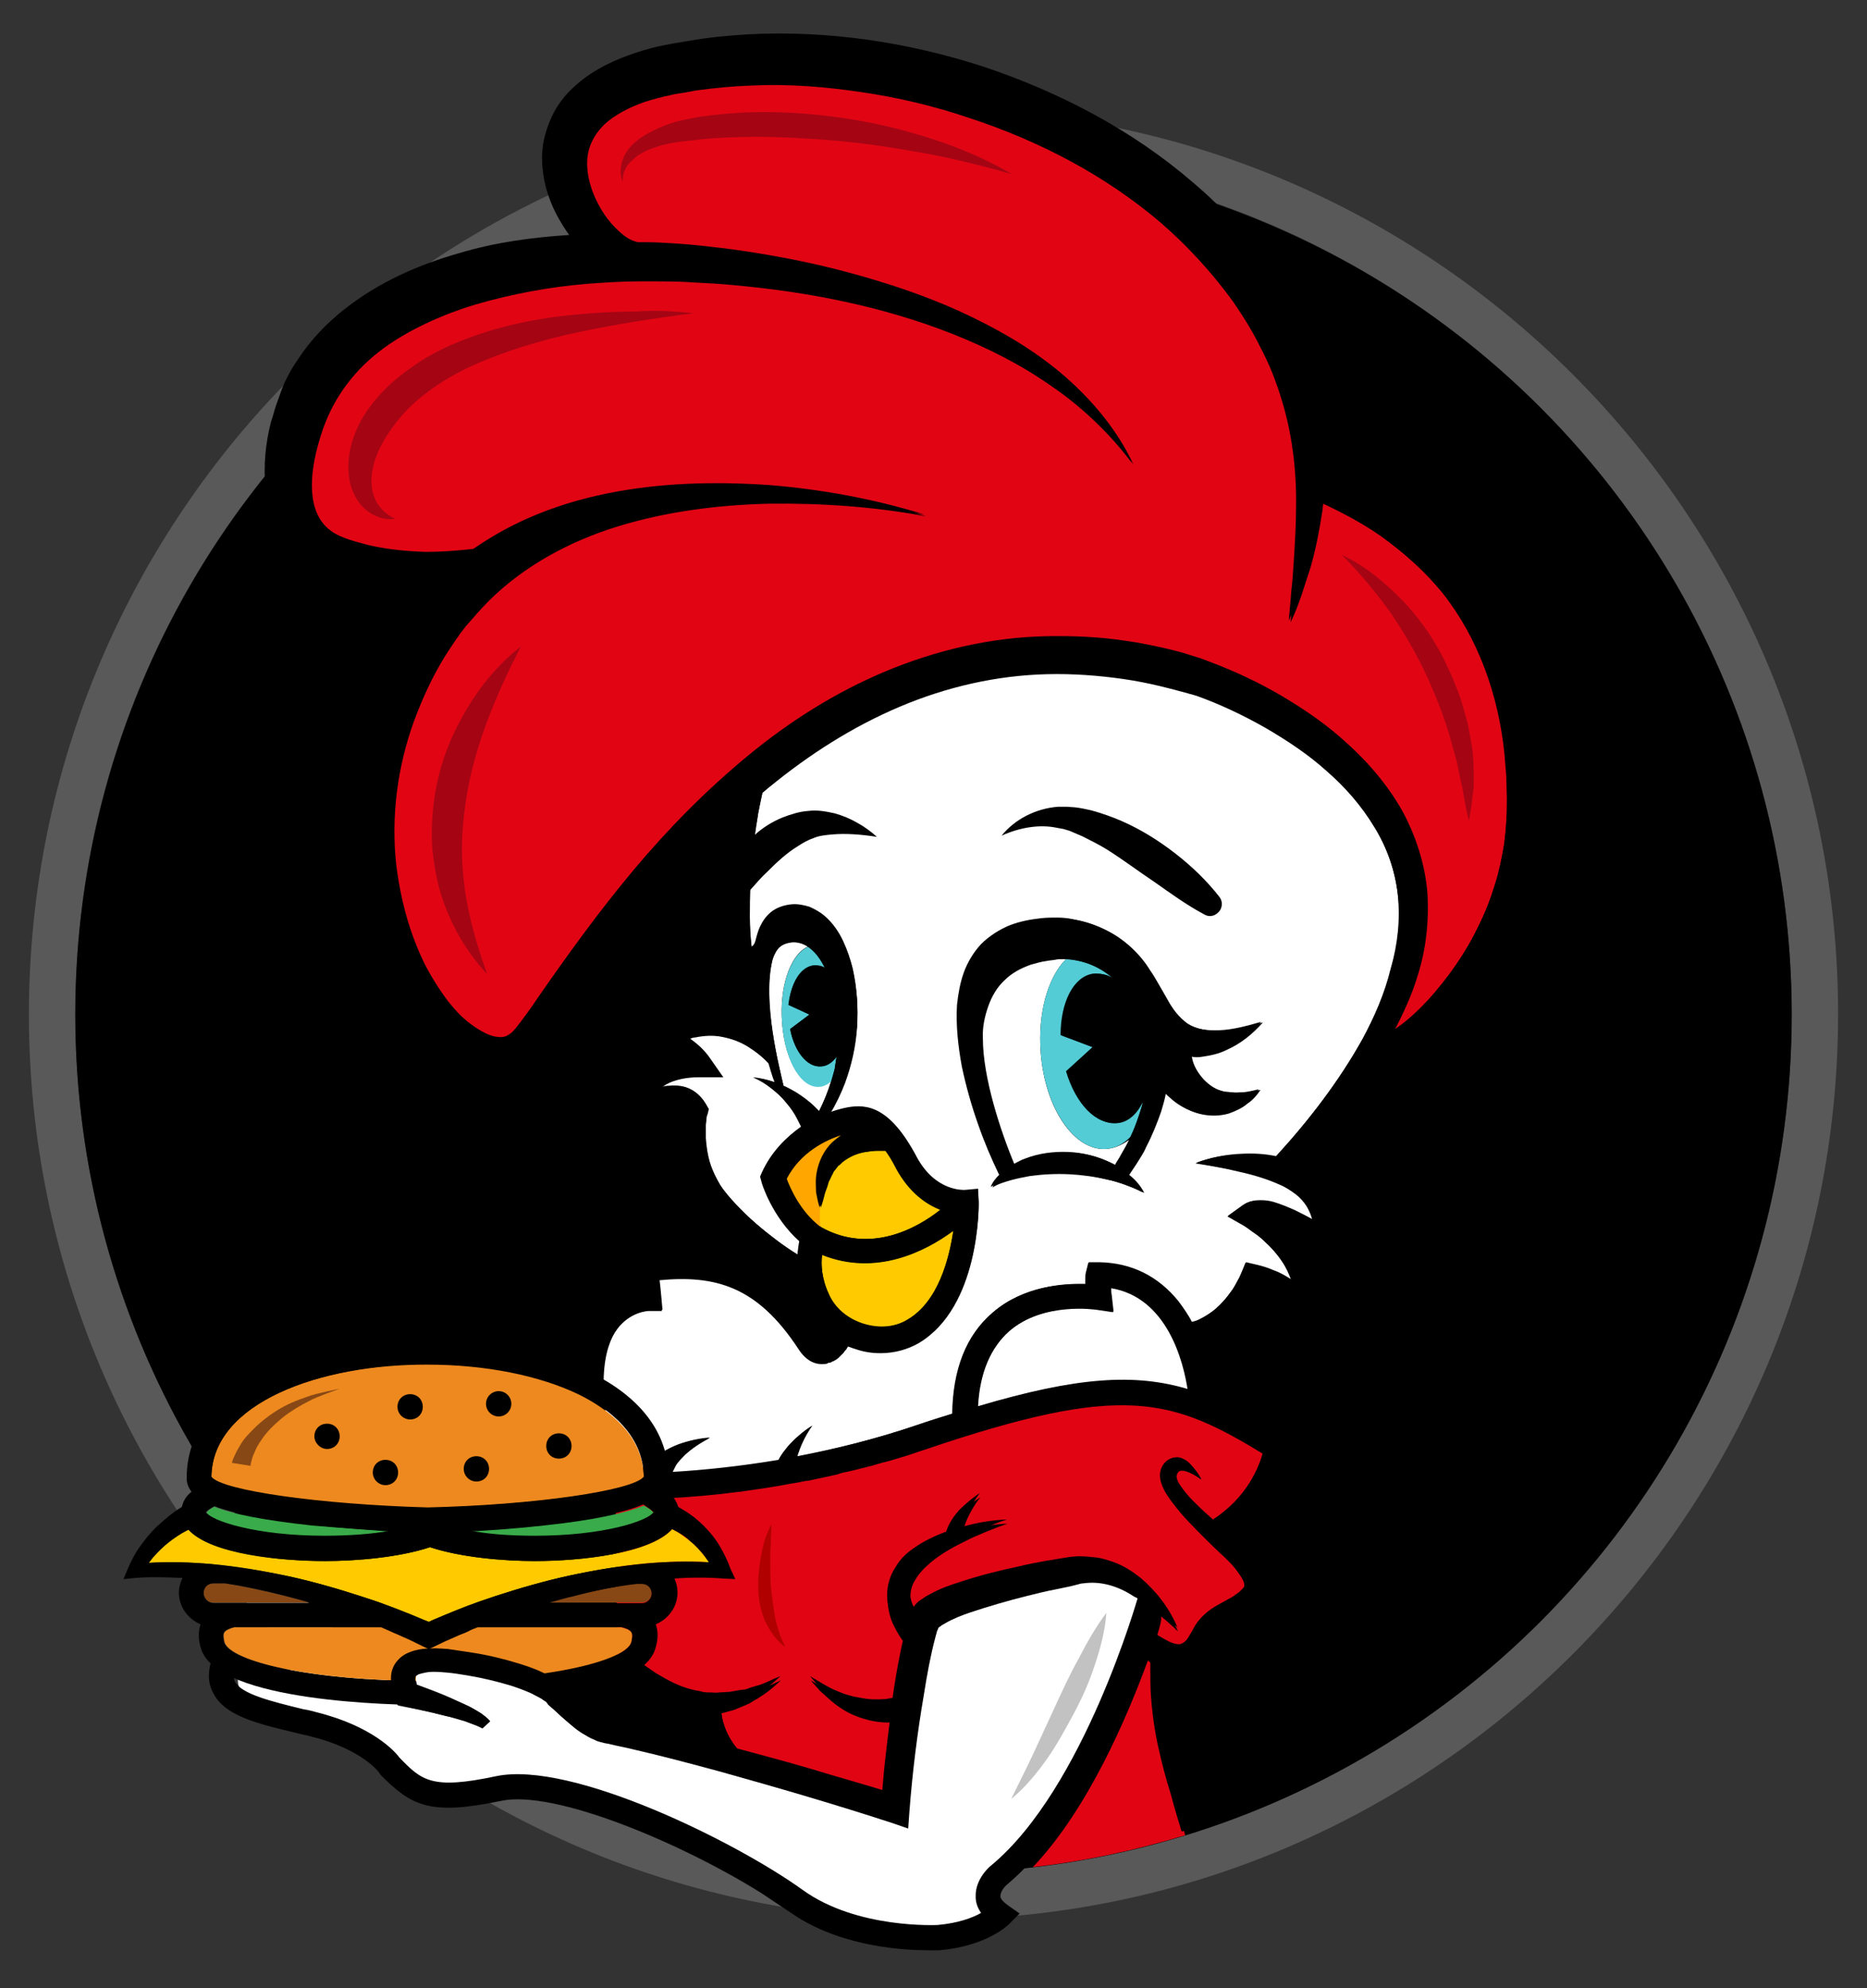<?xml version="1.0" encoding="utf-8"?>
<!-- Generator: Adobe Illustrator 24.2.1, SVG Export Plug-In . SVG Version: 6.00 Build 0)  -->
<svg version="1.1" id="Lag_1" xmlns="http://www.w3.org/2000/svg" xmlns:xlink="http://www.w3.org/1999/xlink" x="0px" y="0px"
	 viewBox="0 0 310 330" style="enable-background:new 0 0 310 330;" xml:space="preserve">
<rect x="0" y="0" width="310" height="330" fill="#333333" stroke="none"/>
<style type="text/css">
	.st0{fill:#595959;}
	.st1{fill:#FFFFFF;}
	.st2{fill:#E10514;}
	.st3{fill:#FFCA00;}
	.st4{fill:#FFA600;}
	.st5{fill:#A50413;}
	.st6{fill:#53CCD6;}
	.st7{fill:#B00000;}
	.st8{fill:#C2C2C2;}
	.st9{fill:#39AB4A;}
	.st10{fill:#ED891E;}
	.st11{fill:#874815;}
</style>
<g>
	<path class="st0" d="M155,318.6c-82.8,0-150.2-67.4-150.2-150.2C4.8,85.5,72.2,18.1,155,18.1s150.2,67.4,150.2,150.2
		C305.2,251.2,237.8,318.6,155,318.6z M155,25.8c-78.6,0-142.5,63.9-142.5,142.5S76.4,310.9,155,310.9S297.5,247,297.5,168.4
		S233.6,25.8,155,25.8z"/>
	<circle cx="155" cy="168.4" r="142.5"/>
	<g>
		<path class="st1" d="M232.1,148.6c-0.4-4-1.8-7.9-3.9-11.3c-2.1-3.5-4.8-6.6-7.9-9.3c-3.1-2.8-6.6-5.1-10.2-7.2
			c-3.7-2.1-7.5-3.9-11.4-5.3l-0.7-0.2c-0.2-0.1-0.5-0.1-0.7-0.2l-1.5-0.4c-1-0.3-2-0.5-3.1-0.8c-2.1-0.5-4.1-0.9-6.2-1.2
			c-4.2-0.6-8.4-0.9-12.6-0.8c-8.4,0.2-16.7,2.1-24.5,5.4c-7.8,3.3-15,7.9-21.6,13.3c-0.4,0.3-0.8,0.7-1.2,1
			c-0.3,1.5-0.7,3.1-0.9,4.7c-0.3,1.8-0.5,3.5-0.7,5.3c-0.4,3.6-0.5,7.2-0.5,10.7c0,1.7,0.1,3.4,0.3,5.1c0.4-0.2,0.6-0.7,0.8-1.6
			c0.2-0.7,0.4-1.4,0.8-2.1c0.4-0.8,1.1-1.7,2-2.3c0.9-0.6,2.1-1,3-1c1-0.1,2.1,0.1,3,0.4c1,0.3,1.8,0.9,2.5,1.5
			c1.4,1.2,2.4,2.7,3.1,4.2c0.7,1.5,1.3,3.1,1.6,4.6c0.7,3.1,0.9,6.3,0.7,9.5c-0.2,3.1-0.9,6.2-2,9.2c-0.7,1.8-1.5,3.5-2.5,5.1
			c1.3-0.5,2.4-0.7,2.9-0.8c3.4-0.6,7.1-0.1,11.5,8.2c3.1,5.8,7.8,5.5,8,5.5l2.2-0.2l0.1,2.2c0,0.7,0.1,17.1-9.9,23.1
			c-1.9,1.1-4.1,1.7-6.4,1.7c-1.4,0-2.8-0.2-4.2-0.7c-0.4-0.1-0.8-0.3-1.2-0.4c-0.1,0.2-0.2,0.3-0.3,0.5c0,0-0.1,0.1-0.1,0.1
			c-0.1,0.1-0.2,0.2-0.3,0.4c0,0-0.1,0.1-0.1,0.1c-0.1,0.1-0.2,0.2-0.3,0.3c0,0-0.1,0.1-0.1,0.1c-0.1,0.1-0.3,0.3-0.4,0.4
			c0,0,0,0,0,0c-0.1,0.1-0.3,0.2-0.4,0.3c-0.1,0-0.1,0.1-0.2,0.1c-0.1,0.1-0.2,0.1-0.4,0.2c-0.1,0-0.1,0.1-0.2,0.1
			c-0.1,0.1-0.3,0.1-0.4,0.1c-0.1,0-0.1,0-0.2,0.1c-0.2,0.1-0.4,0.1-0.6,0.1c-1.1,0.1-2.8-0.2-4.3-2.6
			c-6.8-10.3-13.7-12.2-23.1-11.3c0.1,0.8,0.3,1.8,0.3,2.9l0.2,2.2l-2.2,0c-0.1,0-3.1,0.1-5.3,3.1c-0.1,0.2-0.3,0.4-0.4,0.6
			c-0.1,0.2-0.2,0.3-0.3,0.5c0,0.1-0.1,0.1-0.1,0.2c-1.8,3.5-2.6,10.2,1.1,22.7c0,0,0,0,0,0c1,0,2.1,0,3.3,0c1.6-2.6,5-4.3,6.6-4.9
			c1.7-0.6,3.5-0.9,5.2-1.1c-1.5,0.8-2.9,1.7-4.1,2.8c-0.6,0.6-1.1,1.1-1.5,1.7c-0.3,0.4-0.5,0.8-0.6,1.2c5.1-0.3,11-0.8,17.6-2
			c0.5-0.9,1.1-1.6,1.6-2.3c1.2-1.4,2.6-2.5,4-3.4c-1,1.4-1.8,2.9-2.3,4.5c-0.1,0.2-0.1,0.4-0.2,0.6c6.2-1.2,12.9-2.9,19.9-5.2
			c2.1-0.7,4-1.3,5.9-1.9c0.1-7.4,2.3-13.1,6.7-16.8c5.1-4.4,11.8-4.9,15.4-4.7c0-1.2,0-1.7,0.1-2l0.4-1.6l1.7,0
			c5.4,0.1,9.8,2.3,13.2,6.5c0.9,1.1,1.6,2.2,2.2,3.4c0.4-0.1,0.8-0.2,1.2-0.4c1-0.5,2-1.1,2.9-1.9c0.9-0.8,1.7-1.7,2.4-2.7
			c0.4-0.5,0.7-1,1-1.6c0.3-0.5,0.6-1.1,0.8-1.6l0.7-1.7l1.7,0.4c1,0.2,1.9,0.5,2.8,0.9c0.9,0.4,1.8,0.8,2.6,1.3
			c0.2,0.1,0.3,0.2,0.5,0.3c-0.4-1.1-0.9-2.2-1.6-3.2c-0.8-1.2-1.7-2.2-2.8-3.2c-0.5-0.5-1.1-1-1.7-1.4c-0.6-0.4-1.2-0.9-1.7-1.2
			l-2.8-1.6l2.5-1.8c1.1-0.8,2.1-0.8,2.9-0.8c0.8,0,1.5,0.2,2.2,0.3c1.3,0.4,2.5,0.8,3.6,1.4c1,0.5,1.9,1,2.9,1.5
			c-0.2-0.8-0.5-1.5-0.9-2.2c-0.5-0.8-1.1-1.5-1.9-2.1c-0.8-0.6-1.7-1.2-2.7-1.6c-2-0.9-4.3-1.6-6.6-2.1c-2.4-0.6-4.8-1-7.3-1.4
			c2.4-1,5-1.4,7.6-1.5c1.9-0.1,3.8,0,5.7,0.4c5.5-6,10.5-12.5,14.4-19.5c2-3.7,3.7-7.6,4.7-11.7
			C232.1,156.7,232.5,152.6,232.1,148.6z M199.9,179.2c1,1,2.1,1.8,3.8,2.1c0.4,0,0.8,0.1,1.3,0.1c0.4,0,0.9,0,1.4,0
			c0.9-0.1,1.9-0.3,2.9-0.5c-0.6,0.9-1.3,1.7-2.2,2.3c-0.8,0.7-1.9,1.2-3,1.6c-2.3,0.7-5.1,0.4-7.3-0.9c-1.2-0.7-2.3-1.5-3.2-2.5
			c-0.2,1.1-0.5,2.1-0.8,3.1c-0.7,2-1.5,4-2.5,5.9c-0.4,1-1,1.8-1.6,2.8c-0.4,0.6-0.8,1.2-1.2,1.8c1,0.8,1.9,1.8,2.5,3
			c-1-0.5-2-1-3-1.3c-1-0.4-2.1-0.7-3.1-0.9c-2.1-0.5-4.3-0.8-6.4-0.9c-2.2-0.1-4.3,0-6.5,0.3c-1.1,0.2-2.1,0.4-3.2,0.7
			c-1,0.3-2.1,0.6-3,1.2c0.3-0.8,0.8-1.4,1.4-2c-1.3-2.8-2.5-5.6-3.5-8.4c-1.1-3.1-2.1-6.3-2.7-9.6c-0.7-3.3-1.1-6.7-0.8-10.2
			c0.1-1.7,0.5-3.5,1.1-5.3c0.6-1.7,1.6-3.4,2.9-4.8c1.3-1.4,2.9-2.5,4.7-3.1c1.7-0.7,3.5-1.1,5.3-1.2c0.9-0.1,1.7-0.1,2.6-0.1
			c1,0,1.9,0.1,2.8,0.3c1.8,0.3,3.5,0.9,5.1,1.7c3,1.5,5.6,3.9,7.3,6.7c0.5,0.7,0.9,1.4,1.3,2.1l1.5,2.6c0.9,1.7,2,3.1,3.4,4.1
			c1.4,0.9,3.4,1.3,5.6,1.2c2.2-0.1,4.5-0.7,6.9-1.4c-1.7,1.9-3.6,3.5-6.1,4.6c-1.2,0.6-2.6,0.9-4,1.1c-0.6,0.1-1.1,0.1-1.7,0
			C198.1,176.8,198.9,178.1,199.9,179.2z"/>
		<path class="st1" d="M184.4,213.8c0,0.4,0.1,0.8,0.1,1.3l0.3,2.7l-2.7-0.4c-0.1,0-8.9-1.4-14.6,3.6c-3.1,2.7-4.9,6.9-5.2,12.5
			c16.5-4.9,26.1-5.5,34.9-2.8C196.5,226,193.8,215.3,184.4,213.8z"/>
		<path class="st1" d="M114.7,180.8c1.2,0.6,2,1.6,2.5,2.5l0.4,0.7l-0.2,0.8c-0.1,0.2-0.1,0.6-0.2,0.9c-0.1,0.3-0.1,0.7-0.1,1
			c-0.1,0.7-0.1,1.4,0,2.1c0.1,1.4,0.3,2.8,0.7,4.1c0.4,1.3,1,2.6,1.7,3.7c0.7,1.1,1.7,2.3,2.7,3.3c2,2.2,4.3,4.1,6.7,5.9
			c1.1,0.9,2.3,1.7,3.5,2.4c0.1-0.9,0.2-1.6,0.3-2.2c-4.5-4-6.3-9.7-6.3-10l-0.2-0.7l0.3-0.7c1.6-3.5,4.1-5.9,6.5-7.6
			c-0.2-0.4-0.4-0.8-0.6-1.2c-0.5-1-1.1-1.9-1.9-2.8c-0.7-0.9-1.6-1.7-2.5-2.4c-0.9-0.7-1.9-1.4-3-1.8c1.2,0.1,2.4,0.4,3.6,0.8
			c-0.4-1-0.7-2.1-1-3.1c-1-1.1-2.3-2.1-3.6-2.9c-1.4-0.8-2.8-1.4-4.3-1.6c-1.5-0.3-3-0.2-4.5,0.1c-0.3,0.1-0.5,0.1-0.8,0.2
			c0,0,0,0,0,0c1.1,0.8,2.2,1.7,3.2,3.1l2.3,3.3l-4.1,0c-0.9,0-2,0.1-2.9,0.3c-0.9,0.2-1.8,0.5-2.5,0.9c-0.3,0.2-0.6,0.4-0.8,0.6
			c0.5-0.2,1-0.3,1.6-0.3C112.3,180.1,113.6,180.2,114.7,180.8z"/>
		<path class="st1" d="M183.7,190.7c-5.3,0.4-10.2-6.7-10.9-16c-0.5-6.6,1.2-12.5,4.2-15.5c-0.2,0-0.4,0-0.6,0c-0.4,0-0.8,0-1.2,0.1
			c-0.5,0.1-1,0.1-1.4,0.2c-0.9,0.1-1.8,0.4-2.6,0.6c-1.7,0.6-3.2,1.4-4.4,2.6c-1.2,1.1-2.1,2.6-2.7,4.3c-0.6,1.7-1,3.5-0.9,5.4
			c0,6.4,2.9,15.3,5.3,21c0.1-0.1,0.2-0.1,0.3-0.2c0.5-0.3,1.1-0.6,1.7-0.8c2.3-0.9,4.8-1.2,7.2-1.1c2.4,0.1,4.8,0.7,7,1.8
			c0.2,0.1,0.4,0.2,0.7,0.4c0.4-0.6,0.7-1.1,1-1.7c0.4-0.9,1-1.7,1.4-2.6c0.9-1.8,1.5-3.6,2.1-5.5c-0.5,1.7-1.1,3.5-1.9,5.1
			C186.6,189.9,185.2,190.6,183.7,190.7z"/>
		<path class="st1" d="M134.2,157.1c-0.8-0.5-1.6-0.8-2.5-0.8c-1.1,0.1-1.9,0.4-2.6,1.2c-0.3,0.4-0.6,1-0.8,1.6
			c-1.9,7,1.2,18.4,1.8,21.1c0.7,0.3,1.4,0.7,2.1,1.1c1.1,0.7,2.2,1.5,3.1,2.4c0.2,0.2,0.5,0.5,0.7,0.7c0.8-1.6,1.5-3.3,2-5
			c-0.7,0.6-1.4,0.9-2.1,0.9c-3.2,0.1-5.9-5.1-6.1-11.6C129.6,163,131.5,158.2,134.2,157.1z"/>
		<path class="st1" d="M179.9,262.8c-0.3,0-0.7,0.1-1,0.2l-1.2,0.3l-2.4,0.5c-1.6,0.3-3.2,0.7-4.8,1.1c-3.2,0.8-6.3,1.7-9.3,2.7
			c-1.5,0.5-3,1.1-4.2,1.8c-0.3,0.2-0.6,0.3-0.8,0.5c-0.2,0.1-0.3,0.2-0.4,0.3c0,0.1-0.1,0.3-0.2,0.5c-0.1,0.4-0.2,0.7-0.3,1.1
			c-0.8,3-1.4,6.3-1.9,9.5c-1.1,6.4-1.9,12.9-2.4,19.4l-0.2,2.8l-2.6-0.9c-9.5-3.1-19.1-5.9-28.8-8.6c-4.8-1.3-9.7-2.6-14.5-3.7
			c-1.2-0.3-2.4-0.5-3.6-0.8c-0.3-0.1-0.6-0.1-1-0.2c-0.4-0.1-0.8-0.2-1.1-0.3c-0.7-0.3-1.4-0.6-2-1c-1.3-0.7-2.3-1.6-3.3-2.5
			c-1-0.9-1.9-1.8-2.7-2.4l-0.4-0.4c0.1,0.1,0,0-0.1,0c-0.1-0.1-0.2-0.1-0.3-0.2c-0.2-0.1-0.4-0.3-0.6-0.4c-0.5-0.3-1-0.5-1.5-0.8
			c-1.1-0.5-2.2-0.9-3.4-1.3c-2.3-0.7-4.8-1.3-7.2-1.7c-1.2-0.2-2.4-0.4-3.6-0.5c-1.2-0.1-2.4-0.2-3.4,0c-0.5,0.1-0.9,0.2-1.2,0.3
			c-0.3,0.2-0.3,0.2-0.4,0.3c0,0.1-0.1,0.4,0,0.8c0,0.2,0.1,0.4,0.1,0.6c1.9,0.7,3.8,1.4,5.6,2.2c1.1,0.5,2.2,1,3.3,1.5
			c0.5,0.3,1.1,0.6,1.6,0.9c0.6,0.3,1.1,0.6,1.7,1.3l-1.3,1.2c-0.2-0.2-0.8-0.4-1.3-0.6c-0.5-0.2-1.1-0.4-1.6-0.6
			c-1.1-0.3-2.2-0.7-3.3-0.9c-2.3-0.6-4.6-1.1-6.8-1.5l-1-0.2l-0.4-1c-0.2-0.7-0.5-1.4-0.6-2.3c-0.1-0.8-0.1-1.7,0.2-2.7H39.9
			c-0.7,1.8-0.3,2.6-0.2,2.9c1.1,2.1,6.1,3.3,11.4,4.6c0.7,0.2,1.4,0.3,2.2,0.5c9.2,2.3,13,6.6,13.7,7.5c3.7,3.8,5.4,5.3,16.1,3.1
			c12.5-2.6,39.8,10.9,50.9,18.9c9.1,6.5,22.3,5.8,22.4,5.8c3.4-0.3,5.8-1.2,7.2-2c-0.7-1-0.9-2-0.9-2.7c-0.1-2.9,2.3-5,2.6-5.2
			c15.3-12.9,24.3-44.4,24.4-44.7l0,0c-0.5-0.3-0.9-0.6-1.4-0.8C185.6,263.2,182.7,262.4,179.9,262.8z"/>
	</g>
	<g>
		<g>
			<path class="st2" d="M192.1,271.6c0.9,0.6,1.7,1.1,2.6,1.5c0.9,0.4,1.7,0.4,2,0.3c0.2-0.1,0.4-0.2,0.7-0.5
				c0.3-0.3,0.5-0.7,0.8-1.2c0.3-0.5,0.5-1,1-1.7c0.5-0.7,1.1-1.3,1.7-1.8c1.2-1,2.4-1.5,3.4-2.1c0.5-0.3,1-0.5,1.3-0.8l0.3-0.2
				l0.4-0.3c0.2-0.2,0.4-0.4,0.5-0.5c0.3-0.3,0.3-0.4,0.3-0.5c0-0.1,0-0.5-0.2-0.9c-0.4-0.8-1.1-1.7-1.8-2.6
				c-0.8-0.9-1.6-1.7-2.5-2.5c-1.8-1.7-3.6-3.5-5.3-5.3c-0.9-0.9-1.7-1.9-2.5-3c-0.4-0.5-0.8-1.1-1.1-1.8c-0.3-0.7-0.6-1.4-0.6-2.3
				c0-0.9,0.5-1.9,1.2-2.4c0.4-0.3,0.9-0.5,1.3-0.5c0.5,0,0.9,0.1,1.3,0.2c0.7,0.3,1.2,0.8,1.6,1.3c0.4,0.5,0.8,1.1,1,1.6
				c-1-0.7-2.2-1.4-3.1-1.5c-0.5,0-0.7,0.1-0.8,0.3c-0.2,0.3-0.3,0.6-0.2,0.9c0.1,0.7,0.8,1.6,1.5,2.5c0.7,0.9,1.6,1.7,2.4,2.6
				c0.8,0.8,1.7,1.6,2.6,2.4c5.7-3.7,7.6-8.9,8.3-11.2c-15.7-9.6-23.6-12.2-56.6-1c-1,0.3-2,0.7-3,1c-0.3,0.1-0.7,0.2-1,0.3
				c-0.7,0.2-1.3,0.4-2,0.6c-0.4,0.1-0.8,0.2-1.2,0.3c-0.6,0.2-1.1,0.3-1.7,0.5c-0.4,0.1-0.8,0.2-1.2,0.3c-0.5,0.1-1.1,0.3-1.6,0.4
				c-0.4,0.1-0.9,0.2-1.3,0.3c-0.5,0.1-1,0.2-1.5,0.4c-0.4,0.1-0.9,0.2-1.3,0.3c-0.5,0.1-0.9,0.2-1.4,0.3c-0.5,0.1-0.9,0.2-1.4,0.3
				c-0.4,0.1-0.8,0.2-1.2,0.2c-0.5,0.1-1,0.2-1.5,0.3c-0.2,0-0.4,0.1-0.7,0.1c-3,0.6-6,1-8.7,1.4c0,0,0,0-0.1,0
				c-8.4,1.1-15.4,1.3-20.6,1.2c0.1,5,0.4,28.9,0,29.3l3.1-2.6l1.1,1c0.3,0.3,0.6,0.5,1,0.8l0,0c0.1,0.1,0.2,0.2,0.3,0.2
				c0.4,0.3,0.9,0.6,1.3,0.9l1.4,0.8c1.9,1,3.9,1.8,6,2.2c0.5,0.1,1.1,0.1,1.6,0.2c0.5,0,1.1,0.1,1.6,0l1.7-0.1l1.7-0.3l0.9-0.1
				l0.8-0.3l1.7-0.5c1.1-0.4,2.2-0.9,3.3-1.4c-0.9,0.8-1.8,1.6-2.8,2.3c-0.5,0.3-1,0.7-1.6,1l-0.8,0.5l-0.9,0.4l-1.7,0.7l-1.8,0.5
				c-0.1,0-0.2,0-0.3,0.1c0.1,1.5,0.7,4.1,2.7,6.5c4.1,1.1,8.2,2.3,12.3,3.4c3.9,1.2,7.9,2.3,11.8,3.5c0.1-1.9,0.3-3.7,0.5-5.6
				c0-0.3,0.1-0.6,0.1-0.9c0.2-1.8,0.4-3.6,0.7-5.4c0,0,0,0,0,0c-0.2,0-0.3,0-0.5,0c-1.8,0-3.5-0.4-5.1-1c-1.6-0.6-3-1.5-4.3-2.6
				c-0.6-0.5-1.2-1.1-1.8-1.6c-0.5-0.6-1.1-1.2-1.6-1.8c0.7,0.4,1.4,0.8,2,1.2c0.7,0.3,1.4,0.8,2.1,1.1c0.7,0.3,1.4,0.6,2.1,0.8
				c0.4,0.1,0.7,0.3,1.1,0.3l1.1,0.2c1.4,0.3,2.9,0.3,4.2,0.2c0.4,0,0.7-0.1,1.1-0.2c0.1-0.7,0.2-1.3,0.3-2c0.4-2.6,0.9-5.3,1.5-7.9
				c-0.6-0.8-1.1-1.6-1.6-2.6c-0.7-1.3-1.1-2.9-1.1-4.6c0-1.7,0.5-3.3,1.4-4.6c0.9-1.3,2-2.3,3.1-3.2c1.7-1.2,3.5-2,5.3-2.7
				c0.5-1.5,1.3-2.6,2.2-3.6c1-1.1,2.2-2,3.4-2.8c-0.9,1.1-1.6,2.3-2.2,3.6c-0.3,0.7-0.5,1.3-0.7,2c2.4-0.6,4.9-1.1,7.4-1.2
				c-1.2,0.4-2.5,0.9-3.7,1.4c-1.2,0.5-2.4,1-3.5,1.6c-2.3,1.1-4.5,2.4-6.2,4c-0.9,0.8-1.6,1.7-2.1,2.6c-0.5,0.9-0.7,1.9-0.6,2.8
				c0,0.2,0,0.5,0.1,0.7l0.2,0.7c0.1,0.2,0.2,0.5,0.3,0.7c0,0,0,0,0,0c0.5-0.7,1-1,1.4-1.3c0.5-0.3,0.9-0.5,1.3-0.8
				c1.7-0.9,3.3-1.4,4.9-2c3.3-1.1,6.5-1.9,9.8-2.6c1.6-0.4,3.3-0.7,4.9-1c0.8-0.2,1.6-0.3,2.5-0.4l1.2-0.2c0.5-0.1,0.9-0.1,1.4-0.1
				c1-0.1,1.9,0,2.9,0.2c0.9,0.2,1.8,0.4,2.7,0.7c1.7,0.6,3.3,1.6,4.7,2.7c2.7,2.3,4.8,5.1,6.1,8.2c-0.9-0.9-1.8-1.7-2.8-2.5
				C192.9,269,192.5,270.2,192.1,271.6z"/>
			<path class="st2" d="M237.2,165.9c3.4-3.7,6.2-7.8,8.3-12.2c1.1-2.2,2-4.5,2.7-6.8c0.7-2.3,1.2-4.7,1.6-7.1
				c0.3-2.4,0.4-4.8,0.4-7.3l-0.1-3.7l-0.3-3.7c-0.5-4.9-1.6-9.7-3.3-14.2c-1.7-4.5-4-8.7-7-12.5c-3-3.7-6.6-6.9-10.5-9.7
				c-3-2.1-6.3-3.8-9.6-5.4c0,0.3-0.1,0.7-0.1,1c-0.4,3.3-1,6.5-2,9.6c-0.5,1.6-0.9,3.1-1.5,4.6c-0.6,1.5-1.1,3-1.8,4.5
				c0.1-1.6,0.3-3.2,0.4-4.8c0.2-1.6,0.3-3.2,0.4-4.7c0.2-3.2,0.4-6.3,0.4-9.4c0.1-6.2-0.7-12.4-2.5-18.1c-0.9-2.9-2-5.7-3.4-8.3
				c-1.3-2.7-2.9-5.2-4.6-7.7c-3.5-4.8-7.6-9.3-12.1-13.2c-9.2-7.8-20.2-13.6-31.9-17.5c-5.8-1.9-11.8-3.4-17.9-4.3
				c-6.1-0.9-12.2-1.3-18.3-1.1c-3,0.1-6.1,0.4-9.1,0.8c-0.8,0.1-1.5,0.2-2.2,0.4c-0.7,0.1-1.5,0.2-2.2,0.4
				c-1.4,0.3-2.8,0.7-4.2,1.1c-2.7,0.9-5.1,2.1-6.8,3.8c-1.7,1.6-2.7,3.6-2.8,6c-0.1,2.3,0.6,4.9,1.9,7.3c1.3,2.3,3.2,4.6,5.1,5.8
				c0.5,0.3,1,0.5,1.3,0.6c0.2,0,0.3,0.1,0.4,0.1l1.2,0c1.7,0,3.3,0.1,4.9,0.2c3.3,0.2,6.5,0.6,9.7,1c6.4,0.9,12.8,2.1,19.1,3.8
				c6.3,1.7,12.4,3.7,18.4,6.4c5.9,2.7,11.6,5.9,16.7,10.1c5,4.2,9.3,9.3,12,15.1c-3.8-5.1-8.5-9.4-13.6-13
				c-5.1-3.5-10.7-6.4-16.5-8.7c-11.6-4.6-24.1-6.9-36.6-8.1c-2-0.2-4-0.3-6-0.4c-2.5-0.1-5-0.2-7.5-0.2c-0.2,0-0.4,0-0.5,0l-1.2,0
				c-0.1,0-0.2,0-0.2,0c-2.8,0.1-5.7,0.2-8.5,0.4c-6.3,0.5-12.6,1.7-18.5,3.4c-3,0.9-5.9,2-8.6,3.3c-2.7,1.3-5.3,2.8-7.6,4.6
				c-4.6,3.6-8,8.3-9.6,13.8c-1.8,5.6-2.5,11.8,0.8,15.2c0.8,0.9,1.9,1.6,3.2,2.1c1.2,0.5,2.8,0.9,4.3,1.3c3.1,0.7,6.2,1,9.4,1.1
				c2.6,0,5.3-0.2,7.9-0.5c2.9-2,5.9-3.7,9.1-5.1c4.3-1.9,8.7-3.2,13.1-4.1c8.9-1.8,17.9-2,26.8-1.4c8.8,0.7,17.5,2.3,25.9,4.9
				c-8.6-1.6-17.4-2.2-26-2.1c-8.6,0.1-17.3,1.2-25.3,3.8c-8,2.5-15.4,6.6-21.2,12.2c-1.4,1.4-2.8,2.9-4,4.4
				c-1.2,1.6-2.3,3.2-3.4,4.9c-2.1,3.5-3.8,7.1-5.2,10.9c-2.7,7.6-3.8,15.7-2.9,23.8c0.4,4,1.3,8.1,2.8,11.9
				c0.7,1.9,1.6,3.8,2.5,5.6c1,1.8,2.1,3.5,3.3,5.1c1.2,1.6,2.6,3,4.1,4.1c1.5,1.1,3.1,2,4.4,2.1c0.7,0.1,1.2,0,1.6-0.2
				c0.1-0.1,0.2-0.1,0.3-0.2c0.1-0.1,0.2-0.1,0.3-0.2c0.2-0.1,0.5-0.5,0.8-0.8c1.2-1.5,2.5-3.3,3.7-5.1c5-7.2,10.2-14.4,15.9-21.2
				c5.7-6.8,12-13.2,18.9-18.9c6.9-5.7,14.6-10.6,23-14.1c8.4-3.5,17.4-5.6,26.5-5.8c4.6-0.1,9.1,0.1,13.6,0.8
				c2.2,0.3,4.5,0.8,6.7,1.3c1.1,0.3,2.2,0.5,3.3,0.9l1.6,0.5c0.3,0.1,0.5,0.1,0.9,0.3l0.8,0.3c4.3,1.6,8.4,3.5,12.3,5.8
				c3.9,2.3,7.7,4.9,11.1,8.1c3.4,3.1,6.4,6.7,8.7,10.8c2.3,4.1,3.8,8.7,4.1,13.4c0.4,4.7-0.2,9.4-1.6,13.8c-1,3.4-2.4,6.6-4.1,9.6
				C233.3,169.8,235.3,167.9,237.2,165.9z"/>
			<path class="st2" d="M195,298.4c-0.8-2.5-1.5-5.1-2.1-7.9c-0.5-2.7-1-5.6-1.2-8.5c-0.1-1.5-0.2-2.9-0.1-4.4c0-0.4,0-0.9,0-1.3
				c-0.4-0.2-0.7-0.4-1-0.7c-3.5,9.5-9.9,24.6-19.1,34.3c8.7-1,17.1-2.8,25.3-5.3C195.6,300.7,195.1,298.8,195,298.4z"/>
		</g>
	</g>
	<path class="st3" d="M156.3,200.8c-2.4-0.9-5.2-2.8-7.3-6.8c-0.7-1.2-1.3-2.2-1.8-3c-0.5,0-1,0-1.4,0c-0.7,0-1.4,0.1-2,0.2
		c-1.3,0.2-2.5,0.7-3.5,1.4c-0.1,0.1-0.3,0.2-0.4,0.3l-0.3,0.3c-0.1,0.1-0.2,0.2-0.4,0.3l-0.3,0.4c-0.2,0.3-0.5,0.5-0.6,0.9
		c-0.2,0.3-0.3,0.6-0.5,1c-0.2,0.3-0.3,0.7-0.4,1.1l-0.4,1.1c-0.2,0.8-0.4,1.6-0.7,2.4c-0.2-0.8-0.4-1.6-0.6-2.5
		c0-0.9-0.1-1.7,0-2.6c0.2-1.8,0.9-3.6,2.2-5.2c0.6-0.7,1.2-1.2,2-1.7c-2.6,0.8-6.8,2.8-9.1,7.3c0.6,1.6,2.4,5.6,5.6,8
		C144.5,208.2,152.2,203.9,156.3,200.8z"/>
	<path class="st3" d="M143.4,219.7c2.6,0.8,5.2,0.6,7.3-0.7c5.1-3,6.9-10.1,7.6-14.8c-4.6,3.4-12.8,7.7-21.8,4
		c-0.2,1.6-0.1,3.9,1.1,6.5C138.6,217.1,140.8,218.9,143.4,219.7z"/>
	<path class="st4" d="M130.6,195.6c0.6,1.6,2.3,5.5,5.6,8c-0.1-1.2-0.1-2.3,0-3.3c0,0,0,0,0,0c-0.2-0.8-0.4-1.6-0.6-2.5
		c0-0.9-0.1-1.7,0-2.6c0.2-1.8,0.9-3.6,2.2-5.2c0.6-0.7,1.2-1.2,2-1.7C137.1,189.2,132.9,191.2,130.6,195.6z"/>
	<path class="st5" d="M115.1,52c-6.4,0.8-12.7,1.8-18.9,3.1C90,56.4,84,58.2,78.4,60.7c-2.8,1.3-5.4,2.8-7.7,4.6
		c-2.4,1.8-4.4,3.9-6,6.3c-1.6,2.3-2.8,4.9-3,7.6c-0.1,1.3,0.1,2.7,0.7,3.9c0.6,1.2,1.7,2.3,3.2,3c-1.6,0.3-3.5-0.3-5-1.6
		c-1.4-1.3-2.3-3.1-2.6-5c-0.6-3.8,0.6-7.5,2.4-10.5c1.9-3,4.4-5.5,7.2-7.5c2.8-2.1,5.8-3.7,8.9-4.9c6.2-2.5,12.7-3.8,19.2-4.4
		c3.2-0.3,6.5-0.5,9.7-0.5C108.6,51.5,111.9,51.6,115.1,52z"/>
	<path class="st5" d="M103.4,30.2c-0.6-1.4-0.4-3.2,0.4-4.6c0.8-1.4,2.1-2.5,3.5-3.3c1.4-0.8,2.8-1.4,4.3-1.9c1.5-0.5,3-0.7,4.5-1
		c6-0.9,12-1,17.9-0.5c5.9,0.5,11.8,1.5,17.6,3.2c5.7,1.6,11.3,3.8,16.4,6.8c-5.7-1.6-11.3-3-17-3.9c-5.7-1-11.4-1.7-17.2-2
		c-5.7-0.4-11.5-0.4-17.2,0.1c-1.4,0.2-2.8,0.3-4.2,0.5c-1.4,0.2-2.7,0.5-4,1c-0.6,0.2-1.3,0.5-1.8,0.8c-0.6,0.3-1.1,0.7-1.6,1.2
		C104,27.4,103.3,28.7,103.4,30.2z"/>
	<path class="st5" d="M86.5,107.3c-2.3,4.4-4.3,8.8-5.9,13.2c-1.6,4.4-2.8,8.9-3.4,13.5c-0.3,2.3-0.5,4.6-0.5,6.9
		c0,2.3,0.2,4.6,0.5,6.9c0.7,4.6,2,9.2,3.7,13.9c-3.4-3.6-6-8.1-7.6-13c-0.8-2.5-1.2-5-1.5-7.6c-0.2-2.6-0.1-5.2,0.2-7.7
		c0.6-5.1,2.3-10.1,4.8-14.5C79.3,114.4,82.5,110.4,86.5,107.3z"/>
	<path class="st5" d="M222.8,92.1c3.9,1.8,7.3,4.7,10.3,7.8c3,3.2,5.5,6.9,7.3,10.9c0.5,1,0.9,2,1.3,3c0.4,1,0.8,2,1.1,3.1
		c0.3,1.1,0.6,2.1,0.9,3.2c0.2,1.1,0.4,2.2,0.6,3.2c0.4,2.1,0.4,4.4,0.4,6.5c0,0.5,0,1.1-0.1,1.6l-0.2,1.6c-0.1,1.1-0.3,2.1-0.5,3.2
		c-0.3-1.1-0.5-2.1-0.7-3.2c-0.2-1-0.3-2.1-0.6-3.1L242,127c-0.2-1-0.5-2-0.8-3c-1-4-2.5-7.8-4.2-11.6c-1.7-3.7-3.8-7.3-6.1-10.7
		C228.5,98.4,225.8,95.1,222.8,92.1z"/>
	<path class="st6" d="M189.6,183.6c0.1-0.3,0.1-0.6,0.2-0.8c-0.9,2-2.4,3.4-4.1,3.6c-3.4,0.5-6.8-3.1-8.4-8.5l4.4-4l-5.3-2
		c0-5.4,2.1-9.7,5.4-10.2c1.1-0.2,2.2,0.1,3.3,0.8c-2.2-2-5.1-3.1-8.1-3.3c-3,3-4.7,8.9-4.2,15.5c0.7,9.2,5.6,16.4,10.9,16
		c1.5-0.1,2.8-0.8,4-2C188.5,187.1,189.1,185.4,189.6,183.6z"/>
	<path class="st6" d="M129.8,168.8c0.2,6.5,2.9,11.7,6.1,11.6c0.8,0,1.5-0.4,2.1-0.9c0.2-0.7,0.4-1.4,0.6-2.1c0.1-0.7,0.2-1.3,0.3-2
		c-0.7,1-1.6,1.6-2.6,1.6c-2.3,0.1-4.4-2.5-5.1-6.2l3.2-2.4l-3.4-1.7c0.3-3.6,2-6.4,4.3-6.5c0.6,0,1.2,0.1,1.8,0.5
		c-0.6-1.3-1.4-2.4-2.4-3.3c-0.1-0.1-0.3-0.2-0.4-0.3C131.5,158.2,129.6,163,129.8,168.8z"/>
	<g>
		<path class="st7" d="M128.1,253c0,0.9-0.1,1.8-0.1,2.6c0,0.9-0.1,1.7-0.1,2.6c0,1.7,0,3.5,0.1,5.2c0.2,1.7,0.4,3.4,0.7,5.1
			c0.2,0.8,0.4,1.7,0.7,2.5c0.2,0.8,0.7,1.6,1,2.4c-1.5-1.1-2.6-2.7-3.4-4.4c-0.7-1.7-1.1-3.6-1.1-5.4l0-1.4c0-0.5,0.1-0.9,0.1-1.4
			c0.1-0.9,0.2-1.8,0.4-2.7C126.7,256.3,127.2,254.6,128.1,253z"/>
	</g>
	<path class="st8" d="M183.7,267.7c-0.2,3-1,5.9-1.9,8.6c-0.9,2.8-2.1,5.5-3.5,8.1c-1.4,2.6-2.8,5.2-4.5,7.6
		c-1.7,2.4-3.6,4.7-5.9,6.6c1.3-2.7,2.6-5.2,3.8-7.8l3.6-7.8c1.2-2.6,2.4-5.2,3.8-7.7C180.5,272.6,181.9,270.1,183.7,267.7z"/>
	<path d="M109.3,252.9C109.3,252.9,109.3,252.9,109.3,252.9L109.3,252.9z"/>
	<g>
		<path d="M199.3,175.3c1.4-0.2,2.8-0.5,4-1.1c2.5-1.1,4.4-2.7,6.1-4.6c-2.4,0.7-4.7,1.3-6.9,1.4c-2.2,0.1-4.2-0.2-5.6-1.2
			c-1.4-0.9-2.5-2.4-3.4-4.1l-1.5-2.6c-0.4-0.7-0.8-1.4-1.3-2.1c-1.7-2.9-4.3-5.3-7.3-6.7c-1.6-0.8-3.4-1.4-5.1-1.7
			c-0.9-0.2-1.8-0.3-2.8-0.3c-0.9,0-1.7,0-2.6,0.1c-1.8,0.2-3.5,0.5-5.3,1.2c-1.7,0.7-3.4,1.8-4.7,3.1c-1.3,1.4-2.3,3.1-2.9,4.8
			c-0.6,1.7-0.9,3.5-1.1,5.3c-0.2,3.5,0.2,6.9,0.8,10.2c0.7,3.3,1.6,6.5,2.7,9.6c1,2.9,2.2,5.7,3.5,8.4c-0.6,0.6-1.1,1.2-1.4,2
			c1-0.6,2-0.9,3-1.2c1-0.3,2.1-0.5,3.2-0.7c2.1-0.3,4.3-0.4,6.5-0.3c2.2,0,4.3,0.4,6.4,0.9c1.1,0.2,2.1,0.6,3.1,0.9
			c1,0.4,2.1,0.8,3,1.3c-0.6-1.2-1.5-2.2-2.5-3c0.4-0.6,0.8-1.2,1.2-1.8c0.5-0.9,1.1-1.8,1.6-2.8c1-1.9,1.8-3.9,2.5-5.9
			c0.3-1,0.6-2.1,0.8-3.1c0.9,0.9,1.9,1.8,3.2,2.5c2.2,1.2,5.1,1.6,7.3,0.9c1.1-0.4,2.1-0.9,3-1.6c0.9-0.7,1.6-1.5,2.2-2.3
			c-1,0.2-1.9,0.5-2.9,0.5c-0.5,0-0.9,0.1-1.4,0c-0.4,0-0.9-0.1-1.3-0.1c-1.6-0.3-2.8-1.1-3.8-2.1c-0.9-1.1-1.7-2.4-2.3-3.9
			C198.1,175.4,198.7,175.4,199.3,175.3z M189.6,183.6c-0.6,1.9-1.2,3.7-2.1,5.5c-0.4,0.9-0.9,1.7-1.4,2.6c-0.3,0.6-0.7,1.1-1,1.7
			c-0.2-0.1-0.4-0.3-0.7-0.4c-2.2-1.1-4.6-1.7-7-1.8c-2.4-0.1-4.9,0.2-7.2,1.1c-0.6,0.2-1.1,0.5-1.7,0.8c-0.1,0.1-0.2,0.1-0.3,0.2
			c-2.4-5.7-5.3-14.5-5.3-21c0-1.9,0.4-3.7,0.9-5.4c0.6-1.7,1.5-3.2,2.7-4.3c1.2-1.2,2.8-2,4.4-2.6c0.8-0.3,1.7-0.5,2.6-0.6
			c0.4-0.1,0.9-0.1,1.4-0.2c0.4-0.1,0.8-0.1,1.2-0.1c3.2,0,6.3,1.2,8.7,3.3c-1.1-0.6-2.2-0.9-3.3-0.8c-3.3,0.5-5.4,4.8-5.4,10.2
			l5.3,2l-4.4,4c1.6,5.4,5,9,8.4,8.5c1.7-0.3,3.2-1.6,4.1-3.6C189.8,183.1,189.7,183.4,189.6,183.6z"/>
		<path d="M175.5,137.4l1.1,0.2l1,0.3c0.7,0.3,1.4,0.6,2.1,0.9c1.4,0.7,2.8,1.4,4.1,2.2c2.7,1.7,5.2,3.6,7.9,5.4
			c2.7,1.9,5.3,3.8,8.3,5.4l0,0c0.7,0.4,1.5,0.3,2.1-0.2c0.9-0.7,1-1.9,0.4-2.7c-2.1-2.7-4.6-5.1-7.3-7.2c-2.7-2.1-5.7-4-8.9-5.4
			c-1.6-0.7-3.3-1.3-5.1-1.8c-0.9-0.2-1.8-0.4-2.7-0.5l-1.4-0.1l-1.4,0c-3.8,0.3-7.2,2.1-9.4,4.8
			C169.4,137.3,172.7,136.8,175.5,137.4z"/>
		<path d="M255.2,128.6l-0.2-4c-0.4-5.3-1.3-10.6-3-15.7c-1.7-5.1-4.2-10-7.6-14.4c-3.3-4.3-7.3-8.1-11.7-11.3
			c-4.1-2.9-8.5-5.2-13-7.2c0-3.9-0.3-7.8-1-11.6c-0.6-3.3-1.6-6.6-2.8-9.8c-1.2-3.2-2.8-6.2-4.6-9.1c-0.9-1.4-1.8-2.9-2.8-4.2
			c-1-1.4-2.1-2.7-3.2-3.9c-2.2-2.6-4.6-4.9-7.2-7.1c-10.2-8.8-22.2-15-34.7-19.2c-12.6-4.1-25.9-6.1-39.2-5.4
			c-3.3,0.2-6.6,0.5-9.9,1.1c-0.8,0.1-1.6,0.3-2.5,0.4c-0.8,0.2-1.6,0.3-2.5,0.5c-1.7,0.4-3.4,0.9-5,1.5c-3.3,1.2-6.7,2.9-9.6,5.8
			c-1.4,1.4-2.6,3.1-3.4,5.1c-0.8,1.9-1.3,4-1.3,6c0,4.1,1.3,7.8,3.2,10.9c0.4,0.7,0.9,1.4,1.3,2c-6.1,0.4-12.2,1.2-18.2,3
			c-6.7,1.9-13.4,4.8-19.2,9.4c-2.9,2.3-5.5,5-7.6,8.2c-1.1,1.6-2,3.2-2.7,5L46.3,66c-0.2,0.5-0.3,0.9-0.5,1.4
			c-0.3,0.9-0.5,1.8-0.8,2.6c-0.9,3.5-1.3,7.3-0.9,11.2c0.3,1.9,0.7,4,1.7,5.8c0.9,1.9,2.3,3.6,4,4.9c1.7,1.3,3.6,2.2,5.4,2.7
			c1.9,0.5,3.6,0.7,5.3,0.9c3.5,0.3,6.9,0.3,10.3-0.1c1.1-0.1,2.2-0.3,3.3-0.5c-3,2.7-5.7,5.9-8,9.3c-2.6,3.9-4.7,8.2-6.3,12.6
			c-3.1,9-3.7,18.7-2,27.9c0.8,4.6,2.2,9.1,4.1,13.3c0.9,2.1,2,4.2,3.2,6.2c1.2,2,2.5,4,4,5.8c1.5,1.8,3.2,3.6,5.2,5.1
			c2,1.5,4.3,2.9,7.4,3.3c1.5,0.2,3.2,0,4.8-0.7c0.4-0.2,0.8-0.4,1.1-0.6c0.3-0.2,0.7-0.4,1.1-0.8c0.7-0.6,1.1-1.1,1.5-1.6
			c1.6-1.9,2.8-3.7,4-5.5c5-7.2,9.9-14.3,15.4-20.9c3.4-4.1,7-8,10.8-11.7c-0.1,1.4-0.2,2.8-0.3,4.2c-0.2,3.8-0.2,7.5,0,11.3
			c0.1,2.2,0.4,4.4,0.8,6.6c-0.8-0.2-1.6-0.5-2.4-0.9c-1.1-0.6-2.2-1.4-3.3-2.3c0.2,0.7,0.5,1.3,0.9,1.9c0.4,0.6,0.8,1.2,1.3,1.7
			c1,1,2.3,1.8,3.8,2.2c0,0,0.1,0,0.1,0c0.1,0.7,0.3,1.4,0.4,2c0,0.1,0,0.1,0.1,0.2c-0.9,0-1.8-0.1-2.6-0.3
			c-1.2-0.3-2.3-0.9-3.4-1.6c-1.1-0.8-2.1-1.7-3-2.9c0.2,1.4,0.8,2.9,1.7,4.1c0.9,1.2,2.1,2.3,3.6,3c0.3,0.2,0.7,0.3,1.1,0.5
			l0.6,0.2c0.2,0.1,0.4,0.1,0.6,0.1c0.4,0.1,0.8,0.2,1.2,0.2l1.1,0.1c0.4,1.3,0.8,2.5,1.3,3.7c-1.2-0.8-2.5-1.4-3.9-1.8
			c-1.8-0.5-3.8-0.7-5.7-0.5c-1.9,0.2-3.8,0.8-5.6,1.6l-3.1,1.4l3.2,2.2l0,0c0.5,0.2,1,0.5,1.5,0.8c0.2,0.1,0.4,0.3,0.6,0.4
			c-1,0.3-1.9,0.6-2.9,1.2c-1.2,0.7-2.5,2-3,3.6c-0.6,1.6-0.4,3.2-0.2,4.5l0.6,3l2.6-1.8c0.4-0.3,1.1-0.7,1.7-0.9
			c0.6-0.3,1.2-0.4,1.7-0.5c0.5-0.1,0.9,0,1.2,0.1c0.1,0.1,0.3,0.2,0.4,0.3c0,0.1,0,0.2-0.1,0.4c-0.1,0.4-0.1,0.9-0.2,1.3
			c-0.1,0.9-0.1,1.7-0.1,2.6c0.1,1.7,0.4,3.4,0.9,5.1c0.5,1.7,1.3,3.3,2.2,4.7c1,1.5,2,2.7,3.2,3.9c2.2,2.4,4.7,4.5,7.2,6.4
			c1.3,1,2.6,1.9,4,2.8c0.7,0.4,1.4,0.9,2.1,1.3c0.1,0,0.2,0.1,0.2,0.1c0.2,1,0.6,2.1,1.1,3.2c0.8,1.8,2.1,3.4,3.6,4.6
			c-0.3,0.4-0.5,0.8-0.8,0.9c-0.1-0.1-0.3-0.3-0.6-0.7c-8.4-12.8-17.8-14.4-29.3-12.9l-2.4,0.3l0.7,2.3c0,0,0.3,0.9,0.5,2.5
			c-1.8,0.5-4.3,1.6-6.3,4.4c-3.9,5.3-4.2,14.2-0.8,26.5c-3.3-0.2-5.2-0.4-5.3-0.4l-0.6,4.1c1.1,0.2,27.3,3.7,60.8-7.6
			c33-11.1,40.9-8.6,56.6,1c-0.6,2.4-2.6,7.5-8.3,11.2c-0.9-0.8-1.8-1.6-2.6-2.4c-0.9-0.8-1.7-1.7-2.4-2.6c-0.7-0.9-1.4-1.8-1.5-2.5
			c-0.1-0.3,0-0.6,0.2-0.9c0.2-0.2,0.3-0.4,0.8-0.3c1,0.1,2.1,0.8,3.1,1.5c-0.3-0.6-0.6-1.1-1-1.6c-0.4-0.5-0.9-1-1.6-1.3
			c-0.4-0.2-0.8-0.3-1.3-0.2c-0.5,0-1,0.3-1.3,0.5c-0.7,0.5-1.2,1.5-1.2,2.4c0,0.9,0.3,1.7,0.6,2.3c0.3,0.7,0.7,1.2,1.1,1.8
			c0.8,1.1,1.6,2,2.5,3c1.7,1.9,3.5,3.6,5.3,5.3c0.9,0.8,1.7,1.7,2.5,2.5c0.7,0.9,1.4,1.8,1.8,2.6c0.2,0.4,0.2,0.7,0.2,0.9
			c0,0.1,0,0.2-0.3,0.5c-0.1,0.1-0.3,0.3-0.5,0.5l-0.4,0.3l-0.3,0.2c-0.3,0.3-0.8,0.5-1.3,0.8c-1,0.6-2.2,1.1-3.4,2.1
			c-0.6,0.5-1.2,1.1-1.7,1.8c-0.5,0.7-0.7,1.3-1,1.7c-0.3,0.5-0.5,0.9-0.8,1.2c-0.3,0.3-0.5,0.4-0.7,0.5c-0.4,0.2-1.1,0.1-2-0.3
			c-0.8-0.4-1.7-0.9-2.6-1.5c0.5-1.4,0.8-2.6,1.1-3.4c0.9,0.8,1.9,1.6,2.8,2.5c-1.3-3.1-3.4-5.9-6.1-8.2c-1.4-1.1-2.9-2.1-4.7-2.7
			c-0.9-0.3-1.8-0.6-2.7-0.7c-0.9-0.1-1.9-0.2-2.9-0.2c-0.5,0-1,0.1-1.4,0.1l-1.2,0.2c-0.8,0.1-1.6,0.3-2.5,0.4
			c-1.6,0.3-3.3,0.6-4.9,1c-3.3,0.7-6.5,1.5-9.8,2.6c-1.6,0.5-3.3,1.1-4.9,2c-0.4,0.2-0.9,0.5-1.3,0.8c-0.5,0.3-0.9,0.6-1.4,1.3
			c0,0,0,0,0,0c-0.1-0.2-0.2-0.5-0.3-0.7l-0.2-0.7c-0.1-0.2-0.1-0.5-0.1-0.7c-0.1-0.9,0.1-1.9,0.6-2.8c0.5-0.9,1.2-1.8,2.1-2.6
			c1.7-1.6,4-2.9,6.2-4c1.1-0.6,2.3-1.1,3.5-1.6c1.2-0.5,2.4-1,3.7-1.4c-2.5,0.1-4.9,0.5-7.4,1.2c0.1-0.6,0.4-1.3,0.7-2
			c0.6-1.2,1.3-2.4,2.2-3.6c-1.2,0.8-2.3,1.7-3.4,2.8c-0.9,1-1.7,2.1-2.2,3.6c-1.8,0.7-3.6,1.5-5.3,2.7c-1.2,0.8-2.3,1.8-3.1,3.2
			c-0.9,1.3-1.4,3-1.4,4.6c0,1.7,0.4,3.2,1.1,4.6c0.4,0.9,1,1.8,1.6,2.6c-0.6,2.7-1.1,5.3-1.5,7.9c-0.1,0.7-0.2,1.3-0.3,2
			c-0.4,0.1-0.7,0.1-1.1,0.2c-1.4,0.1-2.8,0.1-4.2-0.2l-1.1-0.2c-0.4-0.1-0.7-0.2-1.1-0.3c-0.7-0.2-1.4-0.5-2.1-0.8
			c-0.7-0.3-1.4-0.7-2.1-1.1c-0.7-0.4-1.3-0.8-2-1.2c0.5,0.6,1,1.2,1.6,1.8c0.6,0.6,1.2,1.1,1.8,1.6c1.3,1,2.7,1.9,4.3,2.6
			c1.6,0.6,3.3,1,5.1,1c0.2,0,0.3,0,0.5,0c-0.5,4-1,7.9-1.3,11.9c-3.9-1.2-7.9-2.3-11.8-3.5c-4.1-1.2-8.2-2.3-12.3-3.4
			c-2-2.4-2.6-5-2.7-6.5c0.1,0,0.2,0,0.3-0.1l1.8-0.5l1.7-0.7l0.9-0.4l0.8-0.5c0.5-0.3,1.1-0.6,1.6-1c1-0.7,1.9-1.5,2.8-2.3
			c-1.1,0.4-2.2,1-3.3,1.4l-1.7,0.5l-0.8,0.3l-0.9,0.1l-1.7,0.3l-1.7,0.1c-0.6,0.1-1.1,0-1.6,0c-0.5,0-1.1,0-1.6-0.2
			c-2.1-0.3-4.1-1.1-6-2.2l-1.4-0.8c-0.4-0.3-0.9-0.6-1.3-0.9c-0.4-0.3-0.9-0.6-1.3-1l-1.1-1l-3.1,2.6c0.5,0.6,0.9,1.1,1.4,1.5
			c0.5,0.5,1,0.9,1.5,1.3c0.5,0.4,1.1,0.7,1.6,1.1c0.6,0.3,1.2,0.6,1.7,0.9c0.6,0.3,1.2,0.5,1.8,0.7l1.9,0.5l2,0.3
			c0.5,0.1,1,0.1,1.5,0.1c0.1,1.2,0.4,2.9,1.1,4.6c-3.7-1-7.5-2-11.3-2.8c-1.2-0.3-2.5-0.6-3.7-0.8c-0.3-0.1-0.7-0.1-0.9-0.2
			c-0.2-0.1-0.5-0.1-0.7-0.2c-0.5-0.2-0.9-0.4-1.4-0.6c-0.9-0.5-1.8-1.2-2.7-2c-0.9-0.7-1.6-1.6-2.8-2.4c-0.2-0.2-0.3-0.3-0.4-0.4
			c-0.2-0.1-0.3-0.3-0.5-0.4c-0.3-0.2-0.6-0.4-1-0.6c-0.6-0.4-1.3-0.7-1.9-1c-1.3-0.6-2.5-1-3.8-1.4c-2.6-0.8-5.1-1.4-7.7-1.8
			c-1.3-0.2-2.6-0.4-4-0.6c-1.4-0.1-2.7-0.2-4.3,0c-0.8,0.1-1.6,0.3-2.5,0.7c-0.4,0.2-0.9,0.5-1.3,0.9c-0.4,0.4-0.8,0.9-1,1.4
			c-0.5,1.1-0.4,2.1-0.3,3c0.1,0.8,0.4,1.6,0.6,2.3l0.4,1l1,0.2c2.3,0.5,4.6,1,6.8,1.5c1.1,0.3,2.3,0.6,3.3,0.9
			c0.5,0.2,1.1,0.4,1.6,0.6c0.5,0.2,1,0.5,1.3,0.6l1.3-1.2c-0.6-0.7-1.1-0.9-1.7-1.3c-0.5-0.3-1.1-0.6-1.6-0.9
			c-1.1-0.5-2.2-1-3.3-1.5c-1.9-0.8-3.7-1.5-5.6-2.2c-0.1-0.2-0.1-0.4-0.1-0.6c-0.1-0.4,0-0.7,0-0.8c0-0.1,0.1-0.1,0.4-0.3
			c0.3-0.1,0.7-0.2,1.2-0.3c1-0.1,2.2-0.1,3.4,0c1.2,0.1,2.4,0.3,3.6,0.5c2.5,0.4,4.9,1,7.2,1.7c1.2,0.4,2.3,0.8,3.4,1.3
			c0.5,0.2,1,0.5,1.5,0.8c0.2,0.1,0.5,0.3,0.6,0.4c0.1,0.1,0.2,0.1,0.3,0.2c0,0,0.2,0.2,0.1,0l0.4,0.4c0.8,0.6,1.7,1.5,2.7,2.4
			c1,0.9,2.1,1.7,3.3,2.5c0.6,0.4,1.3,0.7,2,1c0.4,0.1,0.7,0.2,1.1,0.3c0.4,0.1,0.6,0.1,1,0.2c1.2,0.3,2.4,0.5,3.6,0.8
			c4.9,1.1,9.7,2.4,14.5,3.7c9.6,2.7,19.3,5.6,28.8,8.6l2.6,0.9l0.2-2.8c0.5-6.5,1.3-13,2.4-19.4c0.5-3.2,1.1-6.5,1.9-9.5
			c0.1-0.4,0.2-0.7,0.3-1.1c0-0.2,0.1-0.4,0.2-0.5c0.1-0.1,0.2-0.2,0.4-0.3c0.2-0.2,0.5-0.3,0.8-0.5c1.2-0.7,2.7-1.2,4.2-1.8
			c3-1,6.2-1.9,9.3-2.7c1.6-0.4,3.2-0.8,4.8-1.1l2.4-0.5l1.2-0.3c0.4-0.1,0.7-0.1,1-0.2c2.8-0.4,5.7,0.4,8.4,1.9
			c0.5,0.3,0.9,0.6,1.4,0.8l0,0c-0.1,0.3-9,31.9-24.4,44.7c-0.3,0.2-2.7,2.3-2.6,5.2c0,0.8,0.2,1.7,0.9,2.7c-1.4,0.8-3.8,1.7-7.2,2
			c-0.1,0-13.4,0.7-22.4-5.8c-11.1-8-38.4-21.5-50.9-18.9c-10.8,2.3-12.4,0.7-16.1-3.1c-0.7-1-4.5-5.2-13.7-7.5
			c-0.7-0.2-1.5-0.4-2.2-0.5c-5.3-1.3-10.3-2.5-11.4-4.6c-0.1-0.3-0.5-1,0.2-2.9l-3.8-1.5c-0.9,2.4-1,4.5,0,6.3
			c1.9,3.8,7.3,5.1,14.1,6.7c0.7,0.2,1.4,0.3,2.1,0.5c8.5,2.1,11.4,6,11.4,6.1l0.2,0.3c5.1,5.1,8.1,6.8,20,4.3
			c8.9-1.9,30.1,7.1,43.2,15.3l6,4c8,5,17.8,5.5,21.8,5.5c1,0,1.7,0,1.8,0c7.9-0.7,11.4-4.2,11.6-4.4l1.7-1.7l-2-1.4
			c-0.4-0.3-1.2-0.9-1.2-1.5c0-0.7,0.7-1.6,1.1-1.9c11.1-9.3,18.9-27.1,22.8-37.8c0.3,0.2,0.6,0.4,1,0.7c0,0.4,0,0.9,0,1.3
			c0,1.5,0,3,0.1,4.4c0.2,2.9,0.6,5.8,1.2,8.5c0.6,2.7,1.3,5.4,2.1,7.9c0.1,0.4,0.6,2.3,1.8,6.2c1.7-0.5,3.3-1.1,5-1.6
			c-2.2-6.6-3.9-12.1-4.7-15.6c-0.5-2.2-1.1-4.3-1.4-6.6c-0.1-1.1-0.3-2.1-0.3-3.2c0,0,0,0,0,0c0.9,0.1,1.9,0,2.8-0.3
			c1-0.4,1.7-1,2.3-1.6c0.6-0.6,1-1.3,1.3-1.9c0.3-0.6,0.6-1.2,0.8-1.5c0.2-0.3,0.5-0.6,0.8-0.9c0.7-0.6,1.7-1.1,2.8-1.8
			c0.6-0.3,1.2-0.7,1.8-1.2l0.4-0.4l0.3-0.3c0.2-0.2,0.5-0.5,0.8-0.8c0.6-0.6,1.2-1.7,1.2-2.8c0-1.1-0.3-2-0.6-2.7
			c-0.7-1.4-1.6-2.4-2.5-3.4c-0.8-0.8-1.6-1.6-2.5-2.4c8.2-5.9,9.3-14.4,9.4-14.7l0.2-1.3l-1.1-0.7c-4.4-2.7-8.2-4.9-12-6.5
			c-0.1-1.6-0.6-5.2-2.1-9.1c0.4-0.1,0.8-0.3,1.2-0.5c1.5-0.7,2.8-1.5,4-2.6c1.2-1,2.2-2.2,3-3.5c0.4-0.6,0.8-1.3,1.2-1.9
			c0.1-0.1,0.1-0.3,0.2-0.4c0.2,0.1,0.4,0.1,0.6,0.2c0.7,0.3,1.4,0.7,2.1,1.1c0.7,0.4,1.3,0.9,2,1.4c0.6,0.5,1.3,1.1,1.7,1.5
			l3.3,3.4l0.2-4.6c0.1-1.8,0-3.7-0.5-5.4c-0.5-1.7-1.3-3.4-2.3-4.9c-0.4-0.5-0.8-1.1-1.2-1.6c0.4,0.2,0.9,0.5,1.3,0.7
			c1,0.6,2,1.2,2.8,1.8l0,0l2.4,2.2l0.7-3.6c0.3-1.4,0.5-2.8,0.3-4.3c-0.2-1.5-0.6-3-1.4-4.4c-0.8-1.4-1.9-2.5-3.2-3.4
			c-1-0.7-2.1-1.3-3.2-1.7c5-5.1,9.7-10.5,13.6-16.6c1.7-0.9,3.2-2,4.8-3.1c2.1-1.5,4.1-3.2,6-5c3.8-3.6,7.1-7.8,9.7-12.5
			c1.3-2.3,2.4-4.8,3.3-7.3c0.9-2.5,1.6-5.1,2.1-7.8c0.5-2.6,0.7-5.3,0.8-8L255.2,128.6z M132.5,208.3c-1.2-0.8-2.4-1.6-3.5-2.4
			c-2.4-1.8-4.7-3.8-6.7-5.9c-1-1.1-2-2.2-2.7-3.3c-0.7-1.2-1.3-2.4-1.7-3.7c-0.4-1.3-0.6-2.7-0.7-4.1c0-0.7,0-1.4,0-2.1
			c0-0.3,0.1-0.7,0.1-1c0-0.3,0.1-0.7,0.2-0.9l0.2-0.8l-0.4-0.7c-0.5-0.9-1.4-1.9-2.5-2.5c-1.1-0.6-2.4-0.7-3.4-0.6
			c-0.6,0.1-1.1,0.2-1.6,0.3c0.2-0.2,0.5-0.4,0.8-0.6c0.7-0.4,1.6-0.7,2.5-0.9c0.9-0.2,2-0.3,2.9-0.3l4.1,0l-2.3-3.3
			c-1-1.4-2.1-2.3-3.2-3.1c0,0,0,0,0,0c0.3-0.1,0.5-0.2,0.8-0.2c1.5-0.3,3-0.4,4.5-0.1c1.5,0.3,3,0.8,4.3,1.6
			c1.3,0.8,2.6,1.8,3.6,2.9c0.3,1,0.7,2.1,1,3.1c-1.2-0.4-2.4-0.7-3.6-0.8c1.1,0.5,2.1,1.1,3,1.8c0.9,0.7,1.8,1.5,2.5,2.4
			c0.7,0.9,1.4,1.8,1.9,2.8c0.2,0.4,0.4,0.8,0.6,1.2c-2.5,1.6-4.9,4-6.5,7.6l-0.3,0.7l0.2,0.7c0.1,0.3,1.8,6.1,6.3,10
			C132.7,206.7,132.5,207.4,132.5,208.3z M134.4,168.4l-3.2,2.4c0.7,3.7,2.8,6.4,5.1,6.2c1-0.1,1.9-0.7,2.6-1.6
			c-0.1,0.7-0.2,1.3-0.3,2c-0.6,2.5-1.5,4.9-2.6,7.1c-0.2-0.2-0.4-0.5-0.7-0.7c-0.9-0.9-2-1.7-3.1-2.4c-0.7-0.4-1.4-0.8-2.1-1.1
			c-0.6-2.8-3.6-14.1-1.8-21.1c0.2-0.6,0.5-1.2,0.8-1.6c0.6-0.8,1.5-1.1,2.6-1.2c1.1,0,2.1,0.4,2.9,1.1c1,0.8,1.8,2,2.4,3.3
			c-0.6-0.3-1.2-0.5-1.8-0.5c-2.2,0.1-3.9,2.9-4.3,6.5L134.4,168.4z M136.2,203.7c-3.3-2.4-5-6.4-5.6-8c2.3-4.5,6.6-6.5,9.1-7.3
			c-0.7,0.5-1.4,1-2,1.7c-1.3,1.5-2,3.4-2.2,5.2c-0.1,0.9,0,1.8,0,2.6c0.2,0.9,0.3,1.7,0.6,2.5c0.3-0.8,0.5-1.6,0.7-2.4l0.4-1.1
			c0.1-0.4,0.2-0.7,0.4-1.1c0.2-0.3,0.3-0.7,0.5-1c0.1-0.3,0.4-0.6,0.6-0.9l0.3-0.4c0.1-0.1,0.2-0.2,0.4-0.3l0.3-0.3
			c0.1-0.1,0.2-0.2,0.4-0.3c1-0.8,2.2-1.2,3.5-1.4c0.7-0.1,1.3-0.2,2-0.2c0.5,0,1,0,1.4,0c0.6,0.8,1.2,1.8,1.8,3
			c2.2,4,5,5.9,7.3,6.8C152.2,203.9,144.5,208.2,136.2,203.7z M136.5,208.3c9,3.6,17.2-0.6,21.8-4c-0.7,4.7-2.5,11.8-7.6,14.8
			c-2.1,1.2-4.7,1.5-7.3,0.7c-2.6-0.8-4.8-2.7-5.8-4.9C136.4,212.2,136.3,209.9,136.5,208.3z M162.4,233.4c0.3-5.6,2.1-9.7,5.2-12.5
			c5.8-5,14.5-3.6,14.6-3.6l2.7,0.4l-0.3-2.7c-0.1-0.5-0.1-1-0.1-1.3c9.4,1.5,12.1,12.3,12.9,16.9
			C188.5,227.9,178.9,228.5,162.4,233.4z M226.3,172.4c-3.9,7-8.9,13.5-14.4,19.5c-1.9-0.4-3.8-0.5-5.7-0.4
			c-2.6,0.1-5.2,0.6-7.6,1.5c2.5,0.5,5,0.9,7.3,1.4c2.4,0.5,4.6,1.2,6.6,2.1c1,0.5,1.9,1,2.7,1.6c0.8,0.6,1.4,1.3,1.9,2.1
			c0.4,0.7,0.7,1.4,0.9,2.2c-0.9-0.5-1.9-1-2.9-1.5c-1.1-0.5-2.3-1-3.6-1.4c-0.7-0.2-1.4-0.3-2.2-0.3c-0.8,0-1.9,0.1-2.9,0.8
			l-2.5,1.8l2.8,1.6c0.5,0.3,1.2,0.7,1.7,1.2c0.6,0.4,1.1,0.9,1.7,1.4c1.1,1,2,2.1,2.8,3.2c0.7,1,1.2,2.1,1.6,3.2
			c-0.2-0.1-0.3-0.2-0.5-0.3c-0.8-0.5-1.7-1-2.6-1.3c-0.9-0.4-1.9-0.7-2.8-0.9l-1.7-0.4l-0.7,1.7c-0.2,0.5-0.5,1.1-0.8,1.6
			c-0.3,0.5-0.6,1.1-1,1.6c-0.7,1-1.5,1.9-2.4,2.7c-0.9,0.8-1.9,1.4-2.9,1.9c-0.4,0.2-0.8,0.3-1.2,0.4c-0.6-1.2-1.4-2.3-2.2-3.4
			c-3.4-4.2-7.8-6.4-13.2-6.5l-1.7,0l-0.4,1.6c-0.1,0.2-0.1,0.8-0.1,2c-3.6-0.1-10.3,0.3-15.4,4.7c-4.3,3.7-6.6,9.4-6.7,16.8
			c-1.9,0.6-3.9,1.2-5.9,1.9c-7,2.4-13.7,4-19.9,5.2c0.1-0.2,0.1-0.4,0.2-0.6c0.5-1.5,1.3-3.1,2.3-4.5c-1.5,0.9-2.8,2.1-4,3.4
			c-0.6,0.7-1.2,1.4-1.6,2.3c-6.6,1.1-12.5,1.7-17.6,2c0.2-0.4,0.4-0.8,0.6-1.2c0.4-0.6,1-1.2,1.5-1.7c1.2-1.1,2.6-2.1,4.1-2.8
			c-1.7,0.1-3.5,0.5-5.2,1.1c-1.6,0.6-5,2.3-6.6,4.9c-1.2,0-2.3,0-3.3,0c-4.2-14.3-2.5-21-0.3-24.1c2.2-3,5.2-3.1,5.3-3.1l2.2,0
			l-0.2-2.2c-0.1-1.1-0.2-2.1-0.3-2.9c9.4-0.9,16.4,1,23.1,11.3c1.5,2.3,3.2,2.7,4.3,2.6c1.8-0.2,3.1-1.6,3.9-3
			c0.4,0.2,0.8,0.3,1.2,0.4c1.4,0.4,2.8,0.7,4.2,0.7c2.3,0,4.5-0.6,6.4-1.7c10-6,9.9-22.4,9.9-23.1l-0.1-2.2l-2.2,0.2
			c-0.2,0-4.9,0.3-8-5.5c-4.4-8.3-8.2-8.8-11.5-8.2c-0.5,0.1-1.5,0.3-2.9,0.8c1-1.6,1.8-3.3,2.5-5.1c1.1-2.9,1.7-6,2-9.2
			c0.2-3.1,0-6.3-0.7-9.5c-0.4-1.6-0.9-3.1-1.6-4.6c-0.7-1.5-1.7-3-3.1-4.2c-0.7-0.6-1.6-1.1-2.5-1.5c-1-0.3-2-0.5-3-0.4
			c-1,0.1-2.1,0.4-3,1c-0.9,0.6-1.6,1.5-2,2.3c-0.4,0.7-0.6,1.4-0.8,2.1c-0.2,0.9-0.4,1.4-0.8,1.6c-0.2-1.7-0.3-3.4-0.3-5.1
			c0-1.4,0-2.8,0-4.2c1-1.1,1.9-2.2,3-3.2c1.5-1.5,3.1-3,4.9-4.1c0.9-0.6,1.8-1.1,2.7-1.4c0.9-0.4,2-0.5,3.1-0.6
			c2.3-0.2,4.8,0,7.4,0.4c-1-0.9-2.1-1.7-3.2-2.3c-1.2-0.7-2.4-1.2-3.8-1.6c-1.4-0.3-2.8-0.6-4.4-0.4c-1.5,0.1-3,0.6-4.3,1.1
			c-1.7,0.7-3.3,1.7-4.6,2.9c0.1-0.8,0.2-1.7,0.4-2.5c0.2-1.6,0.6-3.2,0.9-4.7c0.4-0.3,0.8-0.7,1.2-1c6.6-5.4,13.8-10,21.6-13.3
			c7.8-3.3,16.1-5.2,24.5-5.4c4.2-0.1,8.4,0.1,12.6,0.8c2.1,0.3,4.2,0.7,6.2,1.2c1,0.3,2.1,0.5,3.1,0.8l1.5,0.4
			c0.2,0.1,0.6,0.2,0.7,0.2l0.7,0.2c3.9,1.4,7.8,3.3,11.4,5.3c3.7,2.1,7.1,4.5,10.2,7.2c3.1,2.8,5.8,5.9,7.9,9.3
			c2.1,3.5,3.4,7.3,3.9,11.3c0.5,4,0.1,8.1-1,12.1C230.1,164.8,228.3,168.7,226.3,172.4z M249.8,139.8c-0.3,2.4-0.8,4.8-1.6,7.1
			c-0.7,2.3-1.6,4.6-2.7,6.8c-2.1,4.4-5,8.5-8.3,12.2c-1.8,2-3.8,3.9-5.9,5.6c1.6-3.1,3.1-6.2,4.1-9.6c1.4-4.4,1.9-9.1,1.6-13.8
			c-0.4-4.7-1.9-9.3-4.1-13.4c-2.3-4.1-5.3-7.7-8.7-10.8c-3.4-3.1-7.1-5.8-11.1-8.1c-3.9-2.3-8-4.2-12.3-5.8l-0.8-0.3
			c-0.4-0.1-0.6-0.2-0.9-0.3l-1.6-0.5c-1.1-0.3-2.2-0.6-3.3-0.9c-2.2-0.5-4.4-1-6.7-1.3c-4.5-0.7-9-1-13.6-0.8
			c-9.1,0.2-18.2,2.3-26.5,5.8c-8.4,3.5-16.1,8.4-23,14.1c-6.9,5.7-13.2,12.1-18.9,18.9c-5.7,6.8-10.9,14-15.9,21.2
			c-1.2,1.8-2.5,3.6-3.7,5.1c-0.3,0.4-0.6,0.7-0.8,0.8c0,0-0.2,0.1-0.3,0.2c-0.1,0.1-0.2,0.1-0.3,0.2c-0.5,0.2-1,0.3-1.6,0.2
			c-1.3-0.2-2.9-1-4.4-2.1c-1.5-1.1-2.9-2.6-4.1-4.1c-1.2-1.6-2.3-3.3-3.3-5.1c-1-1.8-1.8-3.7-2.5-5.6c-1.4-3.8-2.3-7.9-2.8-11.9
			c-0.9-8.1,0.2-16.3,2.9-23.8c1.4-3.8,3.1-7.5,5.2-10.9c1.1-1.7,2.2-3.4,3.4-4.9c1.3-1.5,2.6-3,4-4.4c5.7-5.6,13.1-9.7,21.2-12.2
			c8.1-2.5,16.7-3.6,25.3-3.8c8.7-0.1,17.4,0.5,26,2.1c-8.4-2.6-17.1-4.2-25.9-4.9c-8.8-0.7-17.8-0.4-26.8,1.4
			c-4.5,0.9-8.9,2.2-13.1,4.1c-3.2,1.4-6.2,3.1-9.1,5.1c-2.7,0.4-5.3,0.5-7.9,0.5c-3.2,0-6.4-0.4-9.4-1.1c-1.5-0.4-3.1-0.8-4.3-1.3
			c-1.3-0.5-2.4-1.3-3.2-2.1c-3.3-3.4-2.6-9.6-0.8-15.2c1.7-5.5,5-10.2,9.6-13.8c2.3-1.8,4.9-3.3,7.6-4.6c2.7-1.3,5.6-2.4,8.6-3.3
			c5.9-1.7,12.2-2.9,18.5-3.4c2.8-0.2,5.6-0.4,8.5-0.4c0.1,0,0.2,0,0.2,0l1.2,0c0.2,0,0.4,0,0.5,0c2.5,0,5,0,7.5,0.2
			c2,0.1,4,0.2,6,0.4c12.5,1.1,24.9,3.5,36.6,8.1c5.8,2.3,11.4,5.1,16.5,8.7c5.2,3.5,9.8,7.8,13.6,13c-2.7-5.8-7-10.9-12-15.1
			c-5-4.2-10.7-7.5-16.7-10.1c-5.9-2.7-12.1-4.8-18.4-6.4c-6.3-1.7-12.6-2.9-19.1-3.8c-3.2-0.4-6.4-0.8-9.7-1
			c-1.6-0.1-3.3-0.2-4.9-0.2l-1.2,0c-0.1,0-0.2,0-0.4-0.1c-0.4-0.1-0.8-0.3-1.3-0.6c-2-1.3-3.9-3.5-5.1-5.8c-1.3-2.4-2-5-1.9-7.3
			c0.1-2.3,1.1-4.3,2.8-6c1.7-1.6,4.2-2.9,6.8-3.8c1.3-0.4,2.7-0.8,4.2-1.1c0.7-0.2,1.5-0.3,2.2-0.4c0.7-0.1,1.5-0.3,2.2-0.4
			c3-0.4,6-0.7,9.1-0.8c6.1-0.3,12.2,0.2,18.3,1.1c6.1,0.9,12,2.3,17.9,4.3c11.6,3.8,22.7,9.6,31.9,17.5c4.5,3.9,8.6,8.4,12.1,13.2
			c1.7,2.4,3.3,5,4.6,7.7c1.4,2.7,2.5,5.4,3.4,8.3c1.8,5.8,2.6,11.9,2.5,18.1c0,3.1-0.2,6.2-0.4,9.4c-0.1,1.6-0.3,3.2-0.4,4.7
			c-0.1,1.6-0.3,3.2-0.4,4.8c0.7-1.5,1.3-3,1.8-4.5c0.5-1.5,1-3.1,1.5-4.6c0.9-3.1,1.5-6.3,2-9.6c0-0.3,0.1-0.7,0.1-1
			c3.4,1.6,6.6,3.3,9.6,5.4c3.9,2.8,7.5,6,10.5,9.7c3,3.7,5.3,8,7,12.5c1.7,4.5,2.7,9.3,3.3,14.2l0.3,3.7l0.1,3.7
			C250.2,135,250.1,137.4,249.8,139.8z"/>
	</g>
	<g>
		<g>
			<path class="st9" d="M51.8,253.2c-8.2-0.9-13.2-1.9-16.2-3.1c-0.7,0.3-1.1,0.7-1.3,1c0.9,1.4,8.1,3.9,19.7,3.9
				c4.2,0,7.8-0.3,10.8-0.8C61.1,253.9,56.5,253.6,51.8,253.2z"/>
			<path class="st9" d="M106.9,249.9c-3,1.2-8.1,2.4-16.6,3.3c-4.4,0.5-8.9,0.8-12.4,1c3,0.5,6.7,0.9,11,0.9
				c11.5,0,18.8-2.5,19.7-3.9C108.3,250.7,107.7,250.3,106.9,249.9z"/>
		</g>
		<path class="st10" d="M35.1,245.2c1.8,2.3,18.1,4.7,35.9,5.1c17.8-0.5,34.2-2.8,35.9-5.1c-0.1-7-5.9-11.3-10.7-13.7
			c-6.6-3.2-15.6-5-25.2-5C53.2,226.4,35.2,232.8,35.1,245.2z"/>
		<path class="st11" d="M38.5,242.8c0.2-0.7,0.4-1.1,0.6-1.5c0.2-0.5,0.5-0.9,0.7-1.3c0.5-0.9,1.1-1.6,1.8-2.3
			c1.3-1.4,2.8-2.6,4.4-3.6c1.6-1,3.3-1.7,5.1-2.3c1.2-0.5,5.3-1.3,5.3-1.3s-4,1.4-5,2c-1.6,0.8-3.1,1.7-4.5,2.8
			c-1.3,1.1-2.6,2.3-3.5,3.7c-0.5,0.7-0.9,1.4-1.2,2.2c-0.2,0.4-0.3,0.7-0.4,1.1c-0.1,0.4-0.2,0.8-0.2,1L38.5,242.8z"/>
		<g>
			<path class="st11" d="M47,264.8c-3.2-0.8-6.4-1.5-9.6-2h-2c-0.9,0-1.6,0.7-1.6,1.6c0,0.9,0.7,1.6,1.6,1.6h16.2
				C50.2,265.6,48.6,265.2,47,264.8z"/>
			<path class="st11" d="M106.6,262.8h-0.9c-3.5,0.5-6.9,1.2-10.3,2c-1.5,0.4-3,0.8-4.5,1.2h15.7c0.9,0,1.6-0.7,1.6-1.6
				C108.2,263.5,107.5,262.8,106.6,262.8z"/>
		</g>
		<g>
			<path class="st3" d="M117,258.3c-0.7-0.9-1.5-1.8-2.4-2.5c-0.9-0.7-1.8-1.4-2.8-1.9c-0.1,0-0.1-0.1-0.2-0.1
				c-3.7,4.1-15.3,5.3-22.8,5.3c-5.1,0-12.3-0.6-17.4-2.3c-5.1,1.7-12.3,2.3-17.4,2.3c-7.4,0-19-1.2-22.7-5.2
				c-0.1,0.1-0.2,0.1-0.4,0.2c-1,0.5-2,1.2-2.9,1.9c-0.9,0.7-1.7,1.5-2.5,2.4c-0.3,0.3-0.5,0.6-0.8,1c3.5-0.2,7-0.1,10.4,0.2
				c4.3,0.4,8.5,1.1,12.7,2c4.2,0.9,8.3,2.1,12.3,3.4c3.8,1.2,7.4,2.6,11.1,4.2c3.7-1.6,7.3-3,11.1-4.3c4-1.3,8.2-2.5,12.3-3.4
				c4.2-0.9,8.4-1.6,12.7-2c3.5-0.3,6.9-0.4,10.4-0.2C117.5,258.9,117.2,258.6,117,258.3z"/>
		</g>
		<g>
			<path d="M54.3,240.5c1.2,0,2.1-0.9,2.1-2.1c0-1.2-0.9-2.1-2.1-2.1c-1.2,0-2.1,0.9-2.1,2.1C52.2,239.5,53.2,240.5,54.3,240.5z"/>
			<path d="M68.1,235.6c1.2,0,2.1-0.9,2.1-2.1c0-1.2-0.9-2.1-2.1-2.1s-2.1,0.9-2.1,2.1C66,234.7,67,235.6,68.1,235.6z"/>
			<path d="M79.1,245.9c1.2,0,2.1-0.9,2.1-2.1c0-1.2-0.9-2.1-2.1-2.1c-1.2,0-2.1,0.9-2.1,2.1C77,244.9,77.9,245.9,79.1,245.9z"/>
			<circle cx="82.8" cy="233" r="2.1"/>
			<path d="M92.8,242.1c1.2,0,2.1-0.9,2.1-2.1c0-1.2-0.9-2.1-2.1-2.1c-1.2,0-2.1,0.9-2.1,2.1C90.7,241.2,91.6,242.1,92.8,242.1z"/>
			<path d="M64,246.5c1.2,0,2.1-0.9,2.1-2.1c0-1.2-0.9-2.1-2.1-2.1c-1.2,0-2.1,0.9-2.1,2.1C61.9,245.5,62.8,246.5,64,246.5z"/>
			<path d="M121.3,260.4L121.3,260.4c-0.5-1.4-1.1-2.6-1.8-3.8c-0.7-1.2-1.6-2.3-2.6-3.3c-1-1-2.1-1.9-3.3-2.6
				c-0.3-0.2-0.7-0.4-1-0.6c-0.3-1.1-1-2-2.1-2.8c0.4-0.6,0.5-1.3,0.5-2c0-15.8-20.8-23-40-23c-19.3,0-40,7.2-40,23
				c0,0.8,0.2,1.5,0.8,2.3c0,0,0,0,0,0c-0.9,0.7-1.4,1.6-1.6,2.5c-0.4,0.3-0.8,0.5-1.2,0.8c-1.1,0.8-2.1,1.7-3.1,2.6
				c-1,1-1.8,2-2.6,3.1c-0.8,1.1-1.4,2.2-2,3.6l-0.8,1.9l2-0.2h0c2.6-0.2,5.2-0.1,7.8,0c-0.3,0.7-0.6,1.5-0.6,2.4
				c0,2.4,1.5,4.4,3.6,5.3c-0.4,1.2-0.4,2.6,0.1,4.1c2.8,8.8,31.9,9.3,37.7,9.3c5.8,0,34.9-0.4,37.7-9.3c0.5-1.6,0.5-2.9,0.1-4.1
				c2.1-0.9,3.6-2.9,3.6-5.3c0-0.8-0.2-1.6-0.5-2.3c2.7-0.2,5.4-0.2,8.1,0l2,0.1L121.3,260.4z M108.5,251c-0.9,1.4-8.1,3.9-19.7,3.9
				c-4.3,0-8-0.3-11-0.9c0,0,0,0,0,0c3.5-0.2,8-0.5,12.4-1c8.5-0.9,13.6-2,16.6-3.3c0,0,0,0,0,0C107.7,250.3,108.3,250.7,108.5,251z
				 M71,226.4c9.6,0,18.6,1.8,25.2,5c4.9,2.4,10.6,6.7,10.7,13.7c-1.8,2.3-18.1,4.7-35.9,5.1c-17.8-0.5-34.2-2.8-35.9-5.1
				C35.2,232.8,53.2,226.4,71,226.4z M35.6,250C35.6,250,35.6,250,35.6,250c3.1,1.2,8.1,2.2,16.2,3.1c4.6,0.5,9.3,0.8,12.9,1
				c-3,0.5-6.6,0.8-10.8,0.8c-11.5,0-18.8-2.5-19.7-3.9C34.4,250.7,34.9,250.4,35.6,250z M33.8,264.4c0-0.9,0.7-1.6,1.6-1.6h2
				c3.2,0.5,6.4,1.2,9.6,2c1.6,0.4,3.1,0.8,4.7,1.3H35.5C34.6,266.1,33.8,265.3,33.8,264.4z M104.8,272.6c-1,3.1-14.1,6.4-33.8,6.4
				c-19.6,0-32.8-3.3-33.8-6.4c-0.1-0.5-0.3-1.3,0-1.7c0.2-0.3,0.7-0.6,1.6-0.8h24.4c2.4,1,4.8,2,7.1,3.2l0.9,0.4l0.9-0.4l0,0
				c2.3-1.1,4.7-2.2,7.1-3.2h24c1,0.2,1.4,0.5,1.6,0.8C105.1,271.3,104.9,272.2,104.8,272.6z M106.6,266.1H90.9
				c1.5-0.4,3-0.9,4.5-1.2c3.4-0.9,6.8-1.6,10.3-2h0.9c0.9,0,1.6,0.7,1.6,1.6C108.2,265.3,107.5,266.1,106.6,266.1z M107.3,259.5
				c-4.3,0.4-8.5,1.1-12.7,2c-4.2,0.9-8.3,2.1-12.3,3.4c-0.9,0.3-1.8,0.6-2.7,0.9c-2.6,0.9-5.2,2-7.8,3.1c-0.2,0.1-0.4,0.2-0.6,0.3
				c-0.2-0.1-0.4-0.2-0.6-0.2c-2.6-1.1-5.2-2.1-7.8-3.1c-0.9-0.3-1.8-0.6-2.7-0.9c-4-1.3-8.2-2.5-12.3-3.4c-4.2-0.9-8.4-1.6-12.7-2
				c-3.5-0.3-6.9-0.4-10.4-0.2c0.3-0.3,0.5-0.7,0.8-1c0.8-0.9,1.6-1.7,2.5-2.4c0.9-0.7,1.9-1.4,2.9-1.9c0.1-0.1,0.2-0.1,0.4-0.2
				c3.7,4.1,15.3,5.2,22.7,5.2c5.1,0,12.3-0.6,17.4-2.3c5.1,1.7,12.3,2.3,17.4,2.3c7.4,0,19.1-1.2,22.8-5.3c0.1,0,0.1,0.1,0.2,0.1
				c1,0.5,2,1.1,2.8,1.9c0.9,0.7,1.7,1.6,2.4,2.5c0.2,0.3,0.5,0.7,0.7,1C114.2,259.1,110.7,259.2,107.3,259.5z"/>
		</g>
		<path class="st10" d="M104.8,272.6c0.1-0.5,0.3-1.3,0-1.7c0-0.1-0.1-0.1-0.2-0.2c0,0,0,0,0,0c-0.1-0.1-0.2-0.1-0.3-0.2
			c0,0,0,0,0,0c-0.1-0.1-0.3-0.1-0.5-0.2c0,0,0,0,0,0c-0.2-0.1-0.4-0.1-0.6-0.2H79.3c-0.5,0.2-1.1,0.4-1.6,0.7
			c-0.6,0.3-1.3,0.5-1.9,0.8c-1.2,0.5-2.5,1.1-3.7,1.7l0,0l-0.9,0.4l-0.9-0.4c-1.2-0.6-2.4-1.2-3.6-1.7c-0.6-0.3-1.2-0.5-1.8-0.8
			c-0.5-0.2-1.1-0.5-1.6-0.7H38.9c-0.2,0.1-0.5,0.1-0.6,0.2c0,0,0,0,0,0c-0.2,0.1-0.3,0.1-0.5,0.2c0,0,0,0,0,0
			c-0.1,0.1-0.2,0.1-0.3,0.2c0,0,0,0,0,0c-0.1,0.1-0.1,0.1-0.2,0.2c-0.3,0.4-0.1,1.2,0,1.7c1,3.1,14.1,6.4,33.8,6.4
			C90.6,279,103.8,275.7,104.8,272.6z"/>
	</g>
	<g>
		<g>
			<path d="M93.3,279.5c-0.2-0.1-0.3-0.3-0.5-0.4c-0.3-0.2-0.6-0.4-1-0.6c-0.6-0.4-1.3-0.7-1.9-1c-1.3-0.6-2.5-1-3.8-1.4
				c-2.6-0.8-5.1-1.4-7.7-1.8c-1.3-0.2-2.6-0.4-4-0.6c-1.4-0.1-2.7-0.2-4.3,0c-0.8,0.1-1.6,0.3-2.5,0.7c-0.4,0.2-0.9,0.5-1.3,0.9
				c-0.4,0.4-0.8,0.9-1,1.4c-0.5,1.1-0.4,2.1-0.3,3c0.1,0.8,0.4,1.6,0.6,2.3l0.4,1l1,0.2c2.3,0.5,4.6,1,6.8,1.5
				c1.1,0.3,2.3,0.6,3.3,0.9c0.5,0.2,1.1,0.4,1.6,0.6c0.5,0.2,1,0.5,1.3,0.6l1.3-1.2c-0.6-0.7-1.1-0.9-1.7-1.3
				c-0.5-0.3-1.1-0.6-1.6-0.9c-1.1-0.5-2.2-1-3.3-1.5c-1.9-0.8-3.7-1.5-5.6-2.2c-0.1-0.2-0.1-0.4-0.1-0.6c-0.1-0.4,0-0.7,0-0.8
				c0-0.1,0.1-0.1,0.4-0.3c0.3-0.1,0.7-0.2,1.2-0.3c1-0.1,2.2-0.1,3.4,0c1.2,0.1,2.4,0.3,3.6,0.5c2.5,0.4,4.9,1,7.2,1.7
				c1.2,0.4,2.3,0.8,3.4,1.3c0.5,0.2,1,0.5,1.5,0.8c0.2,0.1,0.5,0.3,0.6,0.4c0.1,0.1,0.2,0.1,0.3,0.2c0,0,0.2,0.2,0.1,0l0.3,0.3
				l4.6-1.3c-0.6-0.5-1.2-1.1-1.9-1.7C93.5,279.7,93.4,279.6,93.3,279.5z"/>
		</g>
		<path class="st1" d="M90.7,282.5c-0.1-0.1-0.2-0.1-0.3-0.2c-0.2-0.1-0.4-0.3-0.6-0.4c-0.5-0.3-1-0.5-1.5-0.8
			c-1.1-0.5-2.2-0.9-3.4-1.3c-2.3-0.7-4.8-1.3-7.2-1.7c-1.2-0.2-2.4-0.4-3.6-0.5c-1.2-0.1-2.4-0.2-3.4,0c-0.5,0.1-0.9,0.2-1.2,0.3
			c-0.3,0.2-0.3,0.2-0.4,0.3c0,0.1-0.1,0.4,0,0.8c0,0.2,0.1,0.4,0.1,0.6c1.9,0.7,3.8,1.4,5.6,2.2c1.1,0.5,2.2,1,3.3,1.5
			c0.5,0.3,1.1,0.6,1.6,0.9c0.6,0.3,1.1,0.6,1.7,1.3l9.6-2.6L90.7,282.5C90.9,282.7,90.7,282.6,90.7,282.5z"/>
	</g>
</g>
</svg>
